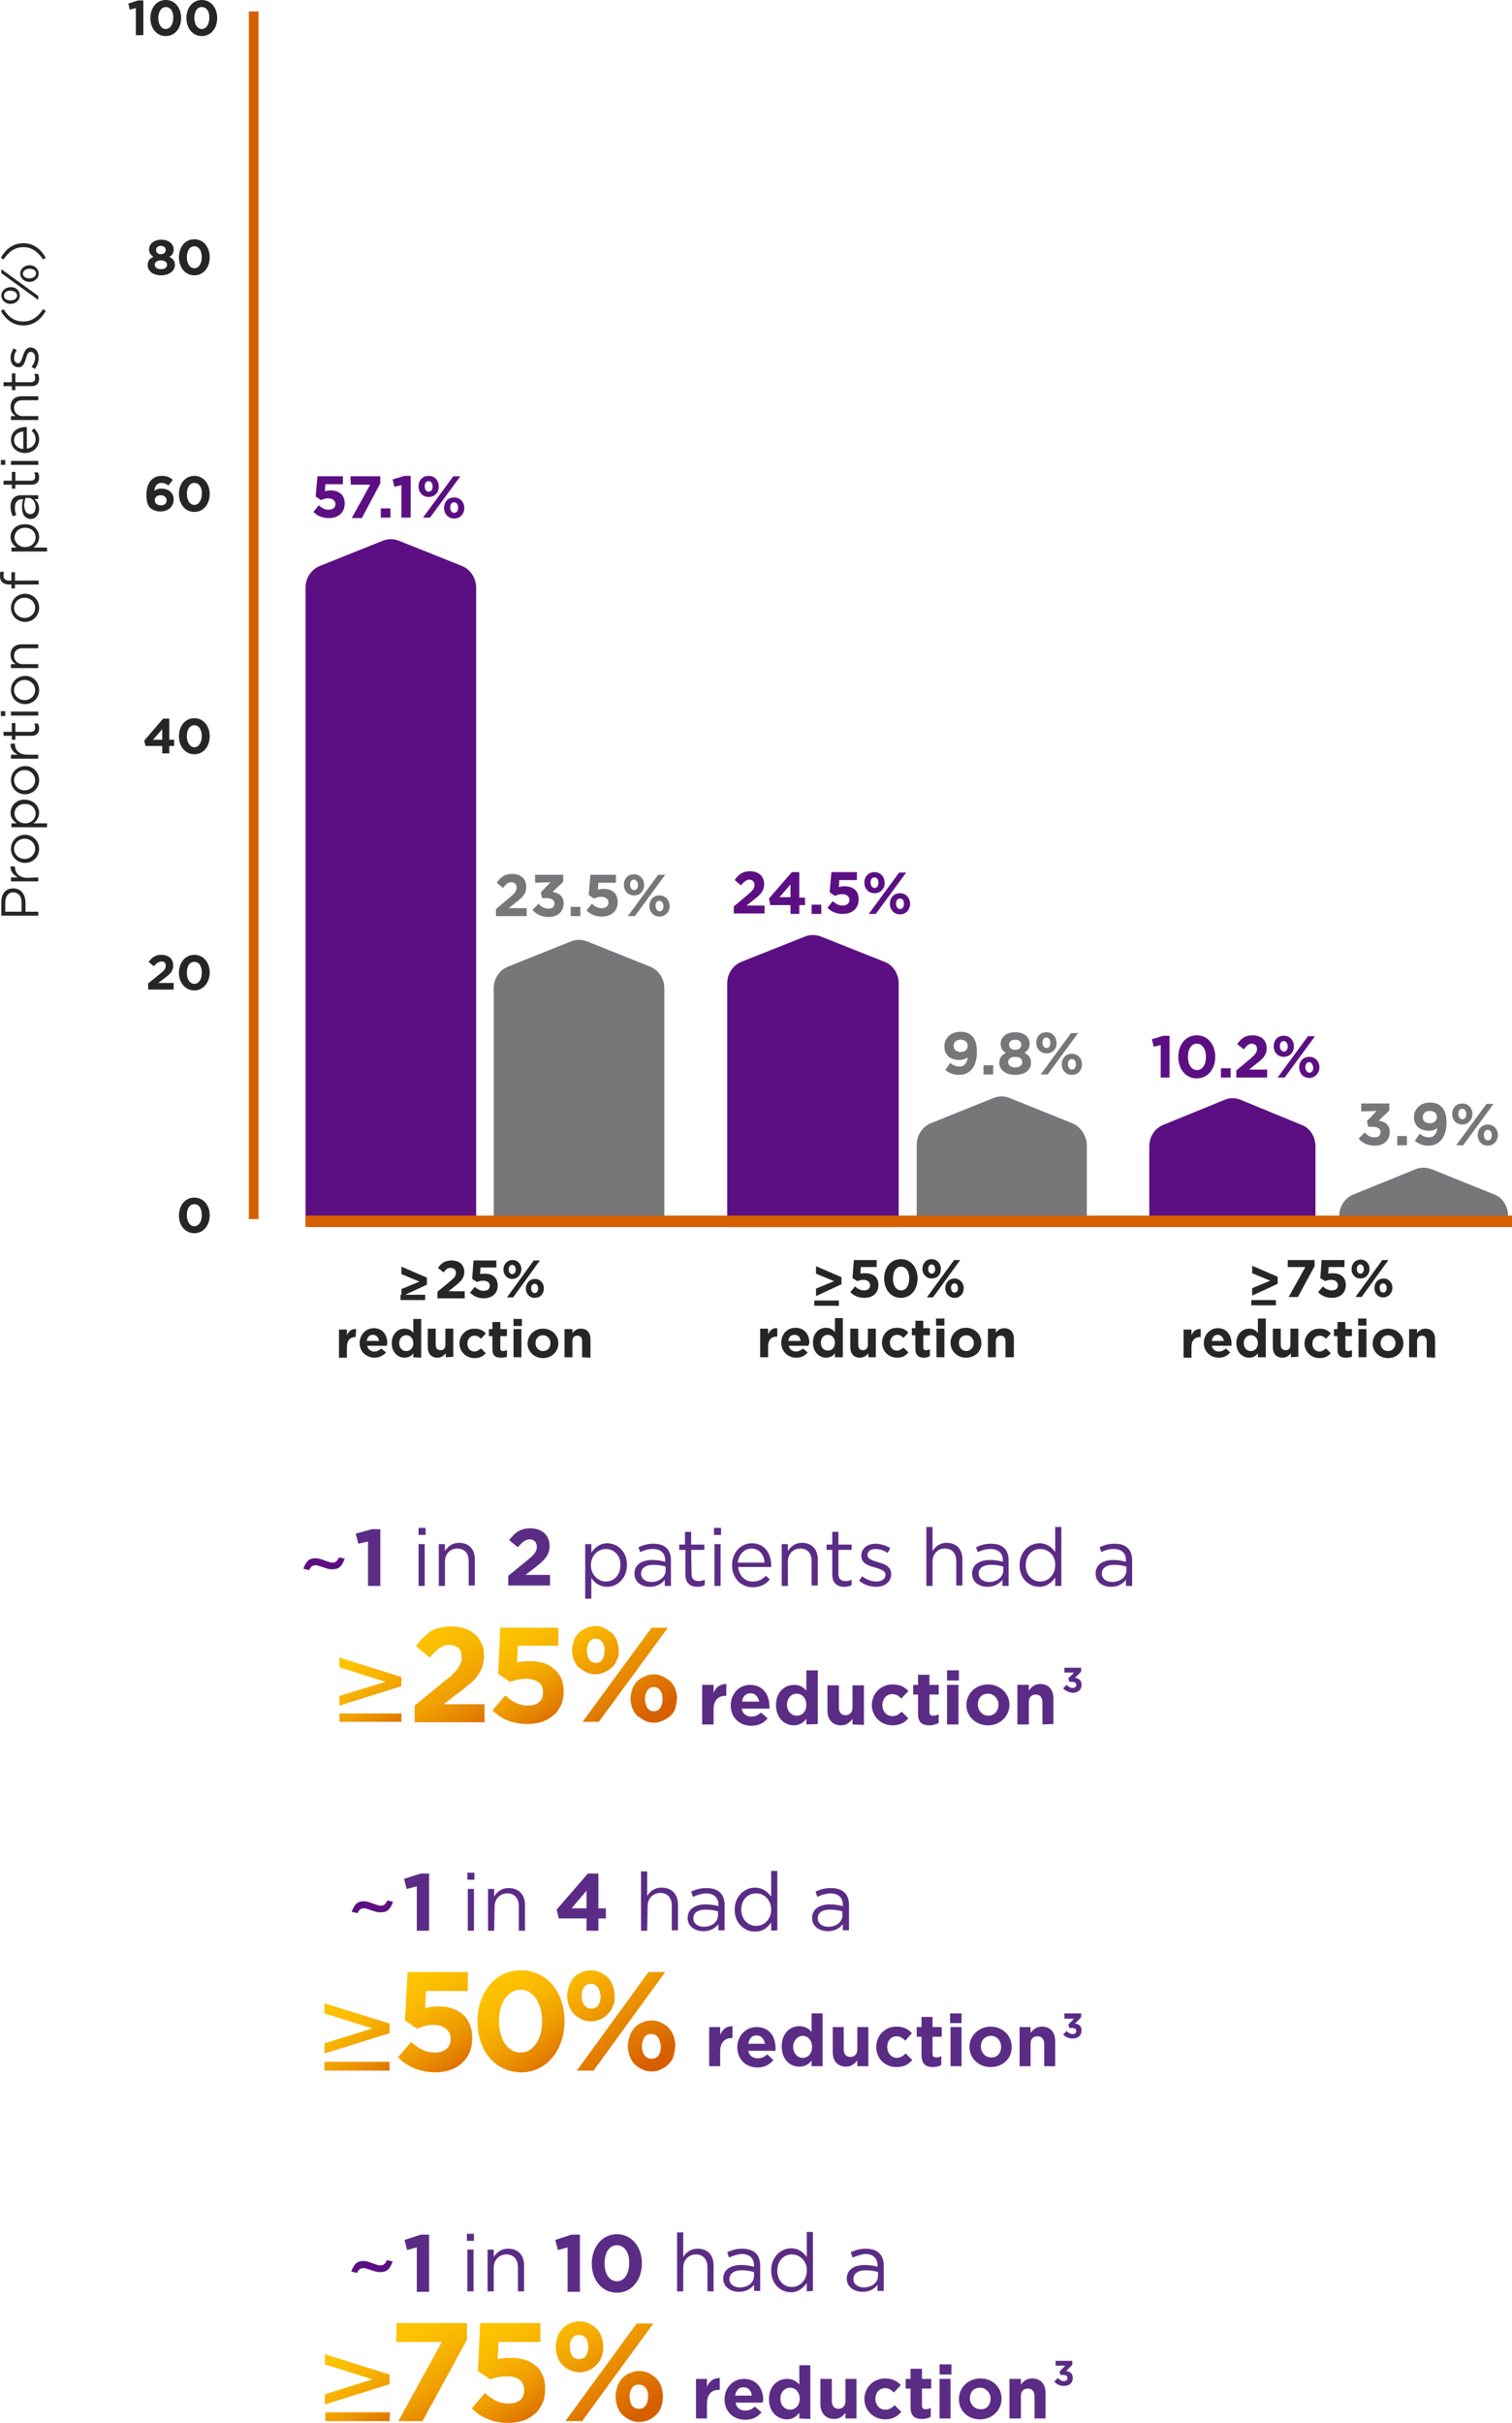 <?xml version="1.0" encoding="utf-8"?>
<!-- Generator: Adobe Illustrator 26.0.3, SVG Export Plug-In . SVG Version: 6.00 Build 0)  -->
<svg version="1.1" id="Layer_1" xmlns="http://www.w3.org/2000/svg" xmlns:xlink="http://www.w3.org/1999/xlink" x="0px" y="0px"
	 viewBox="0 0 343.9 550.9" style="enable-background:new 0 0 343.9 550.9;" xml:space="preserve">
<style type="text/css">
	.st0{fill:#5B2C85;}
	.st1{enable-background:new    ;}
	.st2{fill:#5C0F82;}
	.st3{fill:#262626;}
	.st4{fill:#D65F00;}
	.st5{fill:#757779;}
	.st6{fill:url(#SVGID_1_);}
	.st7{fill:url(#SVGID_00000005958641051664484060000007052829761399867049_);}
	.st8{fill:url(#SVGID_00000007397198244849470790000003667753454362798995_);}
	.st9{fill:url(#SVGID_00000167377282255889482570000018184036598737514669_);}
	.st10{fill:url(#SVGID_00000181777432897815912020000017802112511069852308_);}
	.st11{fill:url(#SVGID_00000145047664396895617250000001330242221329156284_);}
	.st12{fill:url(#SVGID_00000023239012719317740510000011284301724278618281_);}
	.st13{fill:url(#SVGID_00000042016557308152926680000001071988586196295560_);}
	.st14{fill:url(#SVGID_00000158707622989114095360000004235570542814341521_);}
	.st15{fill:url(#SVGID_00000111160568989991018010000017645718093260954298_);}
	.st16{fill:url(#SVGID_00000059297380450029240960000015027062586487630987_);}
	.st17{fill:url(#SVGID_00000114771580363343967430000012079400801612908692_);}
</style>
<g>
	<g>
		<path class="st0" d="M84.6,347.7h1.9v12.9h-2.8v-10.1l-2.2,0.5l-0.6-2.3L84.6,347.7z"/>
	</g>
	<g>
		<path class="st0" d="M95.2,349v-1.6h1.6v1.6H95.2z M95.2,360.6v-9.5h1.4v9.5H95.2z"/>
	</g>
	<g>
		<path class="st0" d="M101.2,360.6h-1.4v-9.5h1.4v1.6c0.6-1,1.6-1.9,3.2-1.9c2.3,0,3.6,1.5,3.6,3.8v5.9h-1.4V355
			c0-1.8-0.9-2.9-2.6-2.9c-1.6,0-2.8,1.2-2.8,3V360.6L101.2,360.6z"/>
	</g>
	<g>
		<path class="st0" d="M117.8,351.8l-2-1.6c1.3-1.7,2.5-2.7,4.8-2.7c2.7,0,4.4,1.6,4.4,4c0,2.1-1.1,3.2-3.4,5l-2.1,1.6h5.6v2.4h-9.5
			v-2.2l4.3-3.5c1.6-1.3,2.2-2,2.2-3.1s-0.7-1.7-1.7-1.7C119.4,350.1,118.7,350.7,117.8,351.8z"/>
	</g>
	<g>
		<path class="st0" d="M138.1,360.8c-1.8,0-2.9-1-3.6-2v4.7h-1.4v-12.4h1.4v1.9c0.8-1.1,1.9-2.1,3.6-2.1c2.3,0,4.5,1.8,4.5,4.9
			S140.4,360.8,138.1,360.8z M137.8,352.2c-1.8,0-3.4,1.5-3.4,3.7s1.7,3.7,3.4,3.7c1.8,0,3.3-1.4,3.3-3.7
			C141.2,353.6,139.6,352.2,137.8,352.2z"/>
	</g>
	<g>
		<path class="st0" d="M145.6,352.9l-0.4-1.1c1.1-0.5,2.1-0.8,3.4-0.8c2.6,0,4,1.3,4,3.8v5.8h-1.4v-1.4c-0.7,0.9-1.8,1.6-3.4,1.6
			c-1.8,0-3.5-1-3.5-3s1.6-3.1,4.1-3.1c1.2,0,2.1,0.2,2.9,0.4v-0.3c0-1.7-1.1-2.6-2.8-2.6C147.4,352.2,146.5,352.5,145.6,352.9z
			 M145.8,357.8c0,1.2,1.1,1.9,2.4,1.9c1.7,0,3.2-1.1,3.2-2.6v-0.9c-0.7-0.2-1.6-0.4-2.8-0.4C146.8,355.8,145.8,356.6,145.8,357.8z"
			/>
	</g>
	<g>
		<path class="st0" d="M157.3,357.9c0,1.1,0.6,1.6,1.6,1.6c0.5,0,0.9-0.1,1.4-0.3v1.2c-0.5,0.3-1,0.4-1.7,0.4
			c-1.5,0-2.7-0.8-2.7-2.7v-5.7h-1.4v-1.2h1.3v-2.9h1.4v2.9h3v1.2h-3L157.3,357.9L157.3,357.9z"/>
	</g>
	<g>
		<path class="st0" d="M162.4,349v-1.6h1.6v1.6H162.4z M162.5,360.6v-9.5h1.4v9.5H162.5z"/>
	</g>
	<g>
		<path class="st0" d="M171.2,359.6c1.3,0,2.2-0.5,3-1.3l0.9,0.8c-0.9,1.1-2.1,1.8-3.9,1.8c-2.6,0-4.7-2-4.7-5c0-2.8,1.9-5,4.5-5
			c2.8,0,4.4,2.2,4.4,5c0,0.1,0,0.3,0,0.4h-7.5C168.1,358.4,169.5,359.6,171.2,359.6z M173.9,355.3c-0.1-1.7-1.1-3.2-3-3.2
			c-1.6,0-2.9,1.4-3.1,3.2H173.9z"/>
	</g>
	<g>
		<path class="st0" d="M179.2,360.6h-1.4v-9.5h1.4v1.6c0.6-1,1.6-1.9,3.2-1.9c2.3,0,3.6,1.5,3.6,3.8v5.9h-1.4V355
			c0-1.8-0.9-2.9-2.6-2.9c-1.6,0-2.8,1.2-2.8,3V360.6L179.2,360.6z"/>
	</g>
	<g>
		<path class="st0" d="M190.7,357.9c0,1.1,0.6,1.6,1.6,1.6c0.5,0,0.9-0.1,1.4-0.3v1.2c-0.5,0.3-1,0.4-1.7,0.4
			c-1.5,0-2.7-0.8-2.7-2.7v-5.7H188v-1.2h1.3v-2.9h1.4v2.9h3v1.2h-3V357.9L190.7,357.9z"/>
	</g>
	<g>
		<path class="st0" d="M199.3,360.8c-1.4,0-2.9-0.5-3.9-1.4l0.7-1c1,0.8,2.2,1.2,3.3,1.2s2-0.6,2-1.5l0,0c0-1-1.1-1.3-2.4-1.7
			c-1.5-0.4-3.1-0.9-3.1-2.7l0,0c0-1.6,1.4-2.7,3.2-2.7c1.1,0,2.4,0.4,3.4,1l-0.6,1.1c-0.9-0.6-1.9-0.9-2.8-0.9
			c-1.1,0-1.8,0.6-1.8,1.4l0,0c0,0.9,1.2,1.2,2.4,1.6c1.5,0.4,3,1,3,2.7l0,0C202.7,359.7,201.2,360.8,199.3,360.8z"/>
	</g>
	<g>
		<path class="st0" d="M212.1,360.6h-1.4v-13.4h1.4v5.5c0.6-1,1.6-1.9,3.2-1.9c2.3,0,3.6,1.5,3.6,3.8v5.9h-1.4V355
			c0-1.8-0.9-2.9-2.6-2.9c-1.6,0-2.8,1.2-2.8,3L212.1,360.6L212.1,360.6z"/>
	</g>
	<g>
		<path class="st0" d="M222.4,352.9l-0.4-1.1c1.1-0.5,2.1-0.8,3.4-0.8c2.6,0,4,1.3,4,3.8v5.8H228v-1.4c-0.7,0.9-1.8,1.6-3.4,1.6
			c-1.8,0-3.5-1-3.5-3s1.6-3.1,4.1-3.1c1.2,0,2.1,0.2,2.9,0.4v-0.3c0-1.7-1.1-2.6-2.8-2.6C224.2,352.2,223.3,352.5,222.4,352.9z
			 M222.6,357.8c0,1.2,1.1,1.9,2.4,1.9c1.7,0,3.2-1.1,3.2-2.6v-0.9c-0.7-0.2-1.6-0.4-2.8-0.4C223.6,355.8,222.6,356.6,222.6,357.8z"
			/>
	</g>
	<g>
		<path class="st0" d="M240,360.6v-1.9c-0.8,1.1-1.9,2.1-3.6,2.1c-2.3,0-4.5-1.8-4.5-4.9s2.2-5,4.5-5c1.8,0,2.9,1,3.6,2v-5.7h1.4
			v13.4H240L240,360.6z M236.6,352.2c-1.8,0-3.3,1.4-3.3,3.7c0,2.2,1.5,3.7,3.3,3.7s3.4-1.5,3.4-3.7
			C240.1,353.6,238.4,352.2,236.6,352.2z"/>
	</g>
	<g>
		<path class="st0" d="M250.5,352.9l-0.4-1.1c1-0.5,2.1-0.8,3.4-0.8c2.6,0,4,1.3,4,3.8v5.8h-1.4v-1.4c-0.7,0.9-1.8,1.6-3.4,1.6
			c-1.8,0-3.5-1-3.5-3s1.6-3.1,4-3.1c1.2,0,2.1,0.2,2.9,0.4v-0.3c0-1.7-1-2.6-2.8-2.6C252.2,352.2,251.3,352.5,250.5,352.9z
			 M250.6,357.8c0,1.2,1.1,1.9,2.4,1.9c1.7,0,3.2-1.1,3.2-2.6v-0.9c-0.7-0.2-1.6-0.4-2.8-0.4C251.6,355.8,250.6,356.6,250.6,357.8z"
			/>
	</g>
	<g>
		<path class="st0" d="M165,385.6c-1.7,0-2.7,1-2.7,3.2v3.3h-2.6v-9h2.6v1.8c0.5-1.2,1.4-2,2.9-2v2.7H165L165,385.6z"/>
	</g>
	<g>
		<path class="st0" d="M175,388.5h-6.3c0.2,1.2,1.1,1.8,2.2,1.8c0.9,0,1.5-0.3,2.2-0.9l1.5,1.3c-0.8,1-2,1.7-3.7,1.7
			c-2.7,0-4.7-1.9-4.7-4.6l0,0c0-2.6,1.8-4.7,4.4-4.7c3,0,4.4,2.3,4.4,4.9l0,0C175.1,388.1,175,388.3,175,388.5z M170.7,385
			c-1.1,0-1.8,0.8-1.9,1.9h3.9C172.4,385.8,171.8,385,170.7,385z"/>
	</g>
	<g>
		<path class="st0" d="M183.4,392.1v-1.3c-0.6,0.8-1.5,1.5-2.8,1.5c-2.1,0-4.1-1.6-4.1-4.6l0,0c0-3,2-4.6,4.1-4.6
			c1.4,0,2.2,0.6,2.8,1.3v-4.6h2.6V392L183.4,392.1L183.4,392.1z M183.4,387.6c0-1.5-1-2.5-2.2-2.5s-2.2,1-2.2,2.5l0,0
			c0,1.5,1,2.5,2.2,2.5C182.5,390.1,183.4,389.1,183.4,387.6L183.4,387.6z"/>
	</g>
	<g>
		<path class="st0" d="M193.9,392.1v-1.3c-0.6,0.8-1.3,1.5-2.6,1.5c-1.9,0-3.1-1.3-3.1-3.3v-5.8h2.6v5c0,1.2,0.6,1.8,1.5,1.8
			s1.6-0.6,1.6-1.8v-5h2.6v9L193.9,392.1L193.9,392.1z"/>
	</g>
	<g>
		<path class="st0" d="M203,392.3c-2.7,0-4.7-2.1-4.7-4.6l0,0c0-2.6,2-4.7,4.7-4.7c1.7,0,2.8,0.6,3.6,1.5l-1.6,1.7
			c-0.6-0.6-1.1-1-2.1-1c-1.3,0-2.2,1.1-2.2,2.5l0,0c0,1.4,0.9,2.5,2.3,2.5c0.9,0,1.4-0.4,2.1-1l1.5,1.5
			C205.8,391.6,204.8,392.3,203,392.3z"/>
	</g>
	<g>
		<path class="st0" d="M211.4,392.3c-1.6,0-2.6-0.6-2.6-2.7v-4.3h-1.1v-2.2h1.1v-2.3h2.6v2.3h2.1v2.2h-2.1v3.9
			c0,0.6,0.2,0.9,0.8,0.9c0.5,0,0.9-0.1,1.3-0.3v2C212.9,392,212.3,392.3,211.4,392.3z"/>
	</g>
	<g>
		<path class="st0" d="M215.4,382.1v-2.3h2.7v2.3H215.4z M215.4,392.1v-9h2.6v9H215.4z"/>
	</g>
	<g>
		<path class="st0" d="M224.7,392.3c-2.8,0-4.9-2.1-4.9-4.6l0,0c0-2.6,2.1-4.7,4.9-4.7c2.8,0,4.9,2.1,4.9,4.6l0,0
			C229.6,390.2,227.5,392.3,224.7,392.3z M227.1,387.6c0-1.3-1-2.5-2.4-2.5c-1.5,0-2.3,1.1-2.3,2.5l0,0c0,1.3,1,2.5,2.4,2.5
			S227.1,389,227.1,387.6L227.1,387.6z"/>
	</g>
	<g>
		<path class="st0" d="M237.1,392.1v-5c0-1.2-0.6-1.8-1.5-1.8c-1,0-1.6,0.6-1.6,1.8v5h-2.6v-9h2.6v1.3c0.6-0.8,1.3-1.5,2.6-1.5
			c1.9,0,3,1.3,3,3.3v5.8L237.1,392.1L237.1,392.1z"/>
	</g>
	<g>
		<path class="st0" d="M95.7,426h1.9v13h-2.8v-10.1l-2.3,0.6l-0.6-2.3L95.7,426z"/>
	</g>
	<g>
		<path class="st0" d="M106.3,427.4v-1.6h1.6v1.6H106.3z M106.4,439v-9.5h1.4v9.5H106.4z"/>
	</g>
	<g>
		<path class="st0" d="M112.4,439H111v-9.5h1.4v1.7c0.6-1,1.6-1.9,3.3-1.9c2.3,0,3.7,1.5,3.7,3.8v5.9H118v-5.6c0-1.8-1-2.9-2.6-2.9
			s-2.9,1.2-2.9,3L112.4,439L112.4,439z"/>
	</g>
	<g>
		<path class="st0" d="M136.1,426v7.9h1.7v2.3h-1.7v2.8h-2.7v-2.8h-6.3l-0.5-2l7.1-8.2L136.1,426L136.1,426z M133.4,429.9l-3.4,4
			h3.4V429.9z"/>
	</g>
	<g>
		<path class="st0" d="M147.2,439h-1.4v-13.5h1.4v5.6c0.6-1,1.6-1.9,3.3-1.9c2.3,0,3.7,1.5,3.7,3.8v5.9h-1.4v-5.6
			c0-1.8-1-2.9-2.6-2.9s-2.9,1.2-2.9,3L147.2,439L147.2,439z"/>
	</g>
	<g>
		<path class="st0" d="M157.6,431.3l-0.4-1.2c1.1-0.5,2.1-0.8,3.5-0.8c2.6,0,4.1,1.3,4.1,3.8v5.8h-1.4v-1.4
			c-0.7,0.9-1.8,1.6-3.4,1.6c-1.8,0-3.6-1-3.6-3s1.7-3.1,4.1-3.1c1.2,0,2.1,0.2,2.9,0.4v-0.3c0-1.7-1.1-2.6-2.9-2.6
			C159.4,430.6,158.5,430.9,157.6,431.3z M157.7,436.2c0,1.2,1.1,1.9,2.4,1.9c1.8,0,3.2-1.1,3.2-2.6v-0.9c-0.7-0.2-1.6-0.4-2.8-0.4
			C158.7,434.2,157.7,434.9,157.7,436.2z"/>
	</g>
	<g>
		<path class="st0" d="M175.4,439v-1.9c-0.8,1.2-1.9,2.1-3.7,2.1c-2.3,0-4.6-1.8-4.6-5c0-3.1,2.3-5,4.6-5c1.8,0,2.9,1,3.7,2v-5.8
			h1.4v13.5L175.4,439L175.4,439z M172,430.5c-1.9,0-3.4,1.4-3.4,3.7c0,2.3,1.6,3.7,3.4,3.7c1.8,0,3.4-1.5,3.4-3.7
			S173.8,430.5,172,430.5z"/>
	</g>
	<g>
		<path class="st0" d="M185.9,431.3l-0.4-1.2c1.1-0.5,2.1-0.8,3.5-0.8c2.6,0,4.1,1.3,4.1,3.8v5.8h-1.4v-1.4
			c-0.7,0.9-1.8,1.6-3.4,1.6c-1.8,0-3.6-1-3.6-3s1.7-3.1,4.1-3.1c1.2,0,2.1,0.2,2.9,0.4v-0.3c0-1.7-1.1-2.6-2.9-2.6
			C187.6,430.6,186.7,430.9,185.9,431.3z M186,436.2c0,1.2,1.1,1.9,2.4,1.9c1.8,0,3.2-1.1,3.2-2.6v-0.9c-0.7-0.2-1.6-0.4-2.8-0.4
			C187,434.2,186,434.9,186,436.2z"/>
	</g>
	<g>
		<path class="st0" d="M166.5,463.4c-1.7,0-2.7,1-2.7,3.1v3.3h-2.5v-8.9h2.5v1.8c0.5-1.2,1.3-2,2.8-2v2.6L166.5,463.4L166.5,463.4z"
			/>
	</g>
	<g>
		<path class="st0" d="M176.4,466.3h-6.2c0.2,1.1,1,1.7,2.2,1.7c0.8,0,1.5-0.3,2.1-0.9l1.4,1.3c-0.8,1-2,1.7-3.6,1.7
			c-2.7,0-4.6-1.9-4.6-4.6l0,0c0-2.5,1.8-4.6,4.4-4.6c3,0,4.3,2.3,4.3,4.8l0,0C176.4,465.9,176.4,466,176.4,466.3z M172.1,462.8
			c-1.1,0-1.7,0.7-1.9,1.9h3.8C173.8,463.6,173.1,462.8,172.1,462.8z"/>
	</g>
	<g>
		<path class="st0" d="M184.6,469.8v-1.3c-0.6,0.8-1.5,1.4-2.8,1.4c-2.1,0-4-1.6-4-4.6l0,0c0-3,1.9-4.6,4-4.6c1.3,0,2.2,0.6,2.8,1.3
			v-4.2h2.5v12H184.6L184.6,469.8z M184.7,465.4c0-1.5-1-2.5-2.1-2.5s-2.2,1-2.2,2.5l0,0c0,1.5,1,2.5,2.2,2.5
			S184.7,466.9,184.7,465.4L184.7,465.4z"/>
	</g>
	<g>
		<path class="st0" d="M195,469.8v-1.3c-0.6,0.7-1.3,1.4-2.6,1.4c-1.9,0-3-1.3-3-3.3v-5.7h2.5v5c0,1.2,0.6,1.8,1.5,1.8
			s1.6-0.6,1.6-1.8v-5h2.5v8.9L195,469.8L195,469.8z"/>
	</g>
	<g>
		<path class="st0" d="M203.9,470c-2.7,0-4.6-2-4.6-4.6l0,0c0-2.5,1.9-4.6,4.6-4.6c1.7,0,2.7,0.6,3.5,1.5l-1.5,1.7
			c-0.6-0.6-1.1-1-2-1c-1.3,0-2.1,1.1-2.1,2.4l0,0c0,1.4,0.9,2.5,2.2,2.5c0.8,0,1.4-0.4,2-1l1.5,1.5
			C206.7,469.3,205.7,470,203.9,470z"/>
	</g>
	<g>
		<path class="st0" d="M212.2,470c-1.5,0-2.6-0.6-2.6-2.7v-4.2h-1.1v-2.2h1.1v-2.3h2.5v2.3h2.1v2.2h-2.1v3.8c0,0.6,0.2,0.9,0.8,0.9
			c0.5,0,0.9-0.1,1.2-0.3v2C213.7,469.8,213.1,470,212.2,470z"/>
	</g>
	<g>
		<path class="st0" d="M216.1,460v-2.2h2.6v2.2H216.1z M216.2,469.8v-8.9h2.5v8.9H216.2z"/>
	</g>
	<g>
		<path class="st0" d="M225.3,470c-2.7,0-4.8-2-4.8-4.6l0,0c0-2.5,2.1-4.6,4.8-4.6s4.8,2,4.8,4.6l0,0C230.2,468,228.1,470,225.3,470
			z M227.7,465.4c0-1.3-0.9-2.5-2.3-2.5c-1.4,0-2.3,1.1-2.3,2.4l0,0c0,1.3,0.9,2.5,2.3,2.5C226.8,467.9,227.7,466.8,227.7,465.4
			L227.7,465.4z"/>
	</g>
	<g>
		<path class="st0" d="M237.5,469.8v-5c0-1.2-0.6-1.8-1.5-1.8c-1,0-1.6,0.6-1.6,1.8v5h-2.5v-8.9h2.5v1.3c0.6-0.7,1.3-1.4,2.6-1.4
			c1.9,0,3,1.3,3,3.3v5.7L237.5,469.8L237.5,469.8z"/>
	</g>
	<g>
		<path class="st0" d="M95.7,508.1h1.9v13h-2.8V511l-2.2,0.6l-0.6-2.3L95.7,508.1z"/>
	</g>
	<g>
		<path class="st0" d="M106.2,509.5v-1.6h1.6v1.6H106.2z M106.3,521v-9.5h1.4v9.5H106.3z"/>
	</g>
	<g>
		<path class="st0" d="M112.3,521h-1.4v-9.5h1.4v1.7c0.6-1,1.6-1.9,3.3-1.9c2.3,0,3.6,1.5,3.6,3.8v5.9h-1.4v-5.5
			c0-1.8-1-2.9-2.6-2.9s-2.9,1.2-2.9,3L112.3,521L112.3,521z"/>
	</g>
	<g>
		<path class="st0" d="M130,508.1h1.9v13h-2.8V511l-2.2,0.6l-0.6-2.3L130,508.1z"/>
	</g>
	<g>
		<path class="st0" d="M140.3,521.3c-3.4,0-5.7-2.9-5.7-6.6s2.3-6.7,5.7-6.7s5.7,2.9,5.7,6.6S143.8,521.3,140.3,521.3z M140.3,510.5
			c-1.7,0-2.8,1.7-2.8,4.1s1.1,4.1,2.8,4.1s2.8-1.7,2.8-4.1C143.2,512.3,142.1,510.5,140.3,510.5z"/>
	</g>
	<g>
		<path class="st0" d="M155.4,521H154v-13.4h1.4v5.6c0.6-1,1.6-1.9,3.3-1.9c2.3,0,3.6,1.5,3.6,3.8v5.9h-1.4v-5.5
			c0-1.8-1-2.9-2.6-2.9s-2.9,1.2-2.9,3L155.4,521L155.4,521z"/>
	</g>
	<g>
		<path class="st0" d="M165.8,513.3l-0.4-1.2c1.1-0.5,2.1-0.8,3.4-0.8c2.6,0,4.1,1.3,4.1,3.8v5.8h-1.4v-1.4
			c-0.7,0.9-1.8,1.6-3.4,1.6c-1.8,0-3.6-1-3.6-3s1.6-3.1,4.1-3.1c1.2,0,2.1,0.2,2.9,0.4v-0.3c0-1.7-1.1-2.6-2.8-2.6
			C167.5,512.6,166.6,513,165.8,513.3z M165.9,518.2c0,1.2,1.1,1.9,2.4,1.9c1.8,0,3.2-1.1,3.2-2.6v-0.9c-0.7-0.2-1.6-0.4-2.8-0.4
			C166.9,516.2,165.9,517,165.9,518.2z"/>
	</g>
	<g>
		<path class="st0" d="M183.5,521v-1.9c-0.8,1.1-1.9,2.1-3.6,2.1c-2.3,0-4.5-1.8-4.5-5c0-3.1,2.3-5,4.5-5c1.8,0,2.9,1,3.6,2v-5.7
			h1.4v13.4L183.5,521L183.5,521z M180.1,512.6c-1.8,0-3.3,1.4-3.3,3.7s1.5,3.7,3.3,3.7s3.4-1.5,3.4-3.7
			C183.6,514.1,181.9,512.6,180.1,512.6z"/>
	</g>
	<g>
		<path class="st0" d="M193.9,513.3l-0.4-1.2c1.1-0.5,2.1-0.8,3.4-0.8c2.6,0,4.1,1.3,4.1,3.8v5.8h-1.4v-1.4
			c-0.7,0.9-1.8,1.6-3.4,1.6c-1.8,0-3.6-1-3.6-3s1.6-3.1,4.1-3.1c1.2,0,2.1,0.2,2.9,0.4v-0.3c0-1.7-1.1-2.6-2.8-2.6
			C195.7,512.6,194.8,513,193.9,513.3z M194.1,518.2c0,1.2,1.1,1.9,2.4,1.9c1.8,0,3.2-1.1,3.2-2.6v-0.9c-0.7-0.2-1.6-0.4-2.8-0.4
			C195.1,516.2,194.1,517,194.1,518.2z"/>
	</g>
	<g>
		<path class="st0" d="M163.5,543.4c-1.7,0-2.7,1-2.7,3.2v3.3h-2.5v-9h2.5v1.8c0.5-1.2,1.4-2,2.9-2v2.7H163.5L163.5,543.4z"/>
	</g>
	<g>
		<path class="st0" d="M173.5,546.3h-6.2c0.2,1.2,1.1,1.8,2.2,1.8c0.9,0,1.5-0.3,2.2-0.9l1.5,1.3c-0.8,1-2,1.7-3.7,1.7
			c-2.7,0-4.7-1.9-4.7-4.6l0,0c0-2.6,1.8-4.7,4.4-4.7c3,0,4.4,2.3,4.4,4.9l0,0C173.5,545.9,173.5,546,173.5,546.3z M169.1,542.8
			c-1.1,0-1.7,0.8-1.9,1.9h3.8C170.9,543.6,170.2,542.8,169.1,542.8z"/>
	</g>
	<g>
		<path class="st0" d="M181.8,549.9v-1.3c-0.6,0.8-1.5,1.5-2.8,1.5c-2.1,0-4.1-1.6-4.1-4.6l0,0c0-3,2-4.6,4.1-4.6
			c1.4,0,2.2,0.6,2.8,1.3v-4.4h2.5V550L181.8,549.9L181.8,549.9z M181.9,545.4c0-1.5-1-2.5-2.2-2.5s-2.2,1-2.2,2.5l0,0
			c0,1.5,1,2.5,2.2,2.5S181.9,546.9,181.9,545.4L181.9,545.4z"/>
	</g>
	<g>
		<path class="st0" d="M192.3,549.9v-1.3c-0.6,0.8-1.3,1.4-2.6,1.4c-1.9,0-3.1-1.3-3.1-3.3v-5.8h2.6v5c0,1.2,0.6,1.8,1.5,1.8
			s1.6-0.6,1.6-1.8v-5h2.5v9L192.3,549.9L192.3,549.9z"/>
	</g>
	<g>
		<path class="st0" d="M201.3,550.1c-2.7,0-4.7-2.1-4.7-4.6l0,0c0-2.6,2-4.7,4.7-4.7c1.7,0,2.7,0.6,3.6,1.5l-1.6,1.7
			c-0.6-0.6-1.1-1-2-1c-1.3,0-2.2,1.1-2.2,2.4l0,0c0,1.4,0.9,2.5,2.3,2.5c0.9,0,1.4-0.4,2.1-1l1.5,1.5
			C204.1,549.4,203.1,550.1,201.3,550.1z"/>
	</g>
	<g>
		<path class="st0" d="M209.7,550c-1.6,0-2.6-0.6-2.6-2.7v-4.2H206v-2.2h1.1v-2.3h2.6v2.3h2.1v2.2h-2.1v3.8c0,0.6,0.2,0.9,0.8,0.9
			c0.5,0,0.9-0.1,1.2-0.3v2C211.2,549.8,210.6,550,209.7,550z"/>
	</g>
	<g>
		<path class="st0" d="M213.7,539.9v-2.3h2.7v2.3H213.7z M213.7,549.9v-9h2.5v9H213.7z"/>
	</g>
	<g>
		<path class="st0" d="M222.9,550.1c-2.8,0-4.8-2-4.8-4.6l0,0c0-2.6,2.1-4.7,4.9-4.7c2.8,0,4.8,2,4.8,4.6l0,0
			C227.8,548,225.7,550.1,222.9,550.1z M225.3,545.4c0-1.3-1-2.5-2.4-2.5c-1.5,0-2.3,1.1-2.3,2.4l0,0c0,1.3,1,2.5,2.4,2.5
			C224.4,547.9,225.3,546.8,225.3,545.4L225.3,545.4z"/>
	</g>
	<g>
		<path class="st0" d="M235.3,549.9v-5c0-1.2-0.6-1.8-1.5-1.8c-1,0-1.6,0.6-1.6,1.8v5h-2.6v-9h2.6v1.3c0.6-0.8,1.3-1.4,2.6-1.4
			c1.9,0,3,1.3,3,3.3v5.8L235.3,549.9L235.3,549.9z"/>
	</g>
	<g class="st1">
		<path class="st2" d="M84.6,434.4c-0.7-0.2-1.3-0.5-1.8-0.5c-0.7,0-1.1,0.3-1.5,1.1l-1.3-0.3c0.6-1.7,1.3-2.4,2.7-2.4
			c0.7,0,1.3,0.2,2.1,0.5c0.6,0.2,1.3,0.5,1.8,0.5c0.7,0,1.1-0.3,1.5-1.2l1.3,0.3c-0.6,1.7-1.3,2.4-2.7,2.4
			C86,434.9,85.3,434.6,84.6,434.4z"/>
	</g>
	<g class="st1">
		<g>
			<path class="st3" d="M5.8,205.3v2h2.9v0.9H0.3v-3.1c0-1.9,1-3.1,2.7-3.1C4.9,202,5.8,203.5,5.8,205.3z M1.2,205.2v2.1h3.7v-2.1
				c0-1.4-0.7-2.3-1.9-2.3C1.9,202.9,1.2,203.8,1.2,205.2z"/>
		</g>
		<g>
			<path class="st3" d="M8.7,199.5v0.9H2.5v-0.9h1.6c-1-0.5-1.8-1.4-1.7-2.5h1v0.1c0,1.4,1,2.5,2.8,2.5L8.7,199.5L8.7,199.5z"/>
		</g>
		<g>
			<path class="st3" d="M8.9,193c0,1.9-1.5,3.2-3.2,3.2c-1.8,0-3.2-1.4-3.2-3.2c0-1.9,1.5-3.2,3.2-3.2S8.9,191.2,8.9,193z M3.2,193
				c0,1.3,1.1,2.3,2.4,2.3c1.3,0,2.4-1,2.4-2.3c0-1.3-1.1-2.3-2.4-2.3S3.2,191.7,3.2,193z"/>
		</g>
		<g>
			<path class="st3" d="M8.9,184.8c0,1.1-0.6,1.9-1.3,2.4h3.1v0.9H2.6v-0.9h1.2c-0.7-0.5-1.4-1.2-1.4-2.4c0-1.5,1.2-3,3.2-3
				C7.7,181.9,8.9,183.3,8.9,184.8z M3.3,185c0,1.1,1,2.2,2.4,2.2c1.5,0,2.4-1.1,2.4-2.2c0-1.2-0.9-2.2-2.4-2.2S3.3,183.8,3.3,185z"
				/>
		</g>
		<g>
			<path class="st3" d="M8.9,177.4c0,1.9-1.5,3.2-3.2,3.2c-1.8,0-3.2-1.4-3.2-3.2c0-1.9,1.5-3.2,3.2-3.2
				C7.4,174.1,8.9,175.5,8.9,177.4z M3.2,177.4c0,1.3,1.1,2.3,2.4,2.3c1.3,0,2.4-1,2.4-2.3c0-1.3-1.1-2.3-2.4-2.3
				S3.2,176.1,3.2,177.4z"/>
		</g>
		<g>
			<path class="st3" d="M8.7,171.6v0.9H2.5v-0.9h1.6c-1-0.4-1.8-1.4-1.7-2.5h1v0.1c0,1.4,1,2.4,2.8,2.4H8.7z"/>
		</g>
		<g>
			<path class="st3" d="M7,166.4c0.8,0,1-0.4,1-1c0-0.3-0.1-0.6-0.2-0.9h0.8c0.2,0.3,0.3,0.7,0.3,1.1c0,1-0.5,1.7-1.7,1.7H3.5v0.9
				H2.7v-0.9H0.8v-0.9h1.9v-2h0.8v2L7,166.4L7,166.4z"/>
		</g>
		<g>
			<path class="st3" d="M1.2,162.8h-1v-1.1h1V162.8z M8.7,162.7H2.5v-0.9h6.2V162.7z"/>
		</g>
		<g>
			<path class="st3" d="M8.9,156.9c0,1.9-1.5,3.2-3.2,3.2c-1.8,0-3.2-1.4-3.2-3.2c0-1.9,1.5-3.2,3.2-3.2
				C7.4,153.6,8.9,155,8.9,156.9z M3.2,156.9c0,1.3,1.1,2.3,2.4,2.3c1.3,0,2.4-1,2.4-2.3c0-1.3-1.1-2.3-2.4-2.3S3.2,155.6,3.2,156.9
				z"/>
		</g>
		<g>
			<path class="st3" d="M8.7,151v0.9H2.5V151h1.1c-0.7-0.4-1.2-1.1-1.2-2.1c0-1.5,1-2.4,2.5-2.4h3.8v0.9H5.1c-1.1,0-1.9,0.6-1.9,1.7
				c0,1.1,0.8,1.9,1.9,1.9L8.7,151L8.7,151z"/>
		</g>
		<g>
			<path class="st3" d="M8.9,138.2c0,1.9-1.5,3.2-3.2,3.2c-1.8,0-3.2-1.4-3.2-3.2c0-1.9,1.5-3.2,3.2-3.2S8.9,136.3,8.9,138.2z
				 M3.2,138.2c0,1.3,1.1,2.3,2.4,2.3c1.3,0,2.4-1,2.4-2.3c0-1.3-1.1-2.3-2.4-2.3S3.2,136.9,3.2,138.2z"/>
		</g>
		<g>
			<path class="st3" d="M2.6,130.1h0.8v1.9h5.4v0.9H3.4v0.9H2.6v-0.9H2.1c-1.4,0-2.1-0.7-2.1-1.9c0-0.4,0-0.7,0.1-1h0.8
				c-0.1,0.3-0.1,0.6-0.1,0.9c0,0.7,0.4,1.1,1.3,1.1h0.5C2.6,132.1,2.6,130.1,2.6,130.1z"/>
		</g>
		<g>
			<path class="st3" d="M8.9,122.1c0,1.1-0.6,1.9-1.3,2.4h3.1v0.9H2.6v-0.9h1.2c-0.7-0.5-1.4-1.2-1.4-2.4c0-1.5,1.2-2.9,3.2-2.9
				C7.7,119.1,8.9,120.6,8.9,122.1z M3.3,122.2c0,1.1,1,2.2,2.4,2.2c1.5,0,2.4-1.1,2.4-2.2c0-1.2-0.9-2.2-2.4-2.2
				S3.3,121.1,3.3,122.2z"/>
		</g>
		<g>
			<path class="st3" d="M3.7,117.1l-0.8,0.3c-0.3-0.7-0.5-1.4-0.5-2.2c0-1.7,0.9-2.6,2.5-2.6h3.8v0.9H7.8c0.6,0.4,1.1,1.1,1.1,2.2
				c0,1.1-0.6,2.3-1.9,2.3c-1.3,0-2-1.1-2-2.6c0-0.8,0.1-1.4,0.3-1.9H5.1c-1.1,0-1.7,0.7-1.7,1.8C3.3,115.9,3.5,116.5,3.7,117.1z
				 M6.9,116.9c0.8,0,1.2-0.7,1.2-1.6c0-1.1-0.7-2.1-1.7-2.1H5.8c-0.1,0.4-0.3,1.1-0.3,1.8C5.6,116.3,6.1,116.9,6.9,116.9z"/>
		</g>
		<g>
			<path class="st3" d="M7,109.3c0.8,0,1-0.4,1-1c0-0.3-0.1-0.6-0.2-0.9h0.8c0.2,0.3,0.3,0.7,0.3,1.1c0,1-0.5,1.7-1.7,1.7H3.5v0.9
				H2.7v-0.9H0.8v-0.9h1.9v-2h0.8v2L7,109.3L7,109.3z"/>
		</g>
		<g>
			<path class="st3" d="M1.2,105.7h-1v-1.1h1V105.7z M8.7,105.7H2.5v-0.9h6.2V105.7z"/>
		</g>
		<g>
			<path class="st3" d="M8.1,99.9c0-0.9-0.3-1.4-0.9-1.9l0.5-0.6c0.7,0.6,1.2,1.4,1.2,2.5c0,1.7-1.3,3.1-3.2,3.1
				c-1.8,0-3.2-1.2-3.2-3s1.5-2.9,3.3-2.9c0.1,0,0.2,0,0.3,0v4.9C7.3,101.9,8.1,101,8.1,99.9z M5.3,98.1c-1.1,0.1-2.1,0.7-2.1,2
				c0,1.1,0.9,1.9,2.1,2V98.1z"/>
		</g>
		<g>
			<path class="st3" d="M8.7,94.6v0.9H2.5v-0.9h1.1c-0.7-0.4-1.2-1.1-1.2-2.1c0-1.5,1-2.4,2.5-2.4h3.8V91H5.1
				c-1.1,0-1.9,0.6-1.9,1.7c0,1.1,0.8,1.9,1.9,1.9L8.7,94.6L8.7,94.6z"/>
		</g>
		<g>
			<path class="st3" d="M7,86.9c0.8,0,1-0.4,1-1c0-0.3-0.1-0.6-0.2-0.9h0.8c0.2,0.3,0.3,0.7,0.3,1.1c0,1-0.5,1.7-1.7,1.7H3.5v0.9
				H2.7v-0.9H0.8v-0.9h1.9v-2h0.8v2H7L7,86.9z"/>
		</g>
		<g>
			<path class="st3" d="M8.8,81.3c0,0.9-0.3,1.9-0.9,2.6l-0.7-0.5C7.7,82.7,8,82,8,81.3C8,80.6,7.6,80,7,80l0,0
				c-0.6,0-0.9,0.7-1.1,1.5c-0.3,1-0.6,2-1.7,2l0,0c-1.1,0-1.8-0.9-1.8-2.1c0-0.8,0.3-1.6,0.7-2.2l0.7,0.4c-0.4,0.6-0.6,1.2-0.6,1.8
				c0,0.7,0.4,1.2,0.9,1.2l0,0c0.6,0,0.8-0.8,1.1-1.6c0.3-1,0.7-2,1.8-2l0,0C8.2,79.1,8.8,80.1,8.8,81.3z"/>
		</g>
		<g>
			<path class="st3" d="M5.3,73.1c1.9,0,3.3-1,4.5-2.8l0.6,0.4C9.2,72.8,7.5,74,5.3,74s-3.9-1.2-5.1-3.3l0.6-0.4
				C2,72.2,3.4,73.1,5.3,73.1z"/>
		</g>
		<g>
			<path class="st3" d="M4.5,67.2c0,1.1-1,1.9-2.1,1.9s-2.1-0.8-2.1-1.9s1-1.9,2.1-1.9C3.5,65.2,4.5,66,4.5,67.2z M8.7,67.3v0.9
				l-8.4-6.1v-0.9L8.7,67.3z M0.9,67.2c0,0.7,0.6,1.1,1.5,1.1s1.5-0.5,1.5-1.1s-0.6-1.1-1.5-1.1C1.6,66,0.9,66.5,0.9,67.2z
				 M8.8,62.2c0,1.1-1,1.9-2.1,1.9c-1.1,0-2.1-0.8-2.1-1.9s1-1.9,2.1-1.9C7.8,60.3,8.8,61.1,8.8,62.2z M5.2,62.2
				c0,0.6,0.6,1.1,1.5,1.1c0.8,0,1.5-0.5,1.5-1.1c0-0.7-0.6-1.1-1.5-1.1C5.9,61.1,5.2,61.6,5.2,62.2z"/>
		</g>
		<g>
			<path class="st3" d="M0.2,58.6c1.2-2.1,2.9-3.3,5.1-3.3s3.9,1.2,5.1,3.3L9.8,59c-1.2-1.8-2.6-2.8-4.5-2.8S2,57.2,0.8,59L0.2,58.6
				z"/>
		</g>
	</g>
	<g>
		<g class="st1">
			<g>
				<path class="st3" d="M44.2,280.4c-2.1,0-3.5-1.8-3.5-4c0-2.3,1.4-4.1,3.5-4.1s3.5,1.8,3.5,4C47.7,278.6,46.3,280.4,44.2,280.4z
					 M44.2,273.8c-1.1,0-1.7,1-1.7,2.5s0.7,2.5,1.7,2.5s1.7-1,1.7-2.5S45.3,273.8,44.2,273.8z"/>
			</g>
		</g>
		<g class="st1">
			<g>
				<path class="st3" d="M35,219.7l-1.2-1c0.8-1,1.5-1.6,2.9-1.6c1.7,0,2.7,1,2.7,2.4c0,1.3-0.7,2-2.1,3l-1.3,1h3.5v1.5h-5.8v-1.4
					l2.6-2.1c1-0.8,1.4-1.2,1.4-1.9c0-0.7-0.4-1-1-1C36,218.7,35.6,219,35,219.7z"/>
			</g>
			<g>
				<path class="st3" d="M44.2,225.2c-2.1,0-3.5-1.8-3.5-4c0-2.3,1.4-4.1,3.5-4.1s3.5,1.8,3.5,4S46.3,225.2,44.2,225.2z M44.2,218.7
					c-1.1,0-1.7,1-1.7,2.5s0.7,2.5,1.7,2.5s1.7-1,1.7-2.5S45.3,218.7,44.2,218.7z"/>
			</g>
		</g>
		<g class="st1">
			<g>
				<path class="st3" d="M38.5,163.4v4.8h1.1v1.4h-1.1v1.7h-1.6v-1.7h-3.8l-0.3-1.2l4.3-5H38.5L38.5,163.4z M36.9,165.8l-2.1,2.4
					h2.1V165.8z"/>
			</g>
			<g>
				<path class="st3" d="M44.2,171.5c-2.1,0-3.5-1.8-3.5-4.1c0-2.3,1.4-4.1,3.5-4.1s3.5,1.8,3.5,4.1
					C47.7,169.7,46.3,171.5,44.2,171.5z M44.2,164.9c-1.1,0-1.7,1.1-1.7,2.5s0.7,2.5,1.7,2.5s1.7-1.1,1.7-2.5S45.3,164.9,44.2,164.9
					z"/>
			</g>
		</g>
		<g class="st1">
			<g>
				<path class="st3" d="M38.3,110.4c-0.5-0.4-0.9-0.6-1.6-0.6c-1,0-1.5,0.8-1.6,1.8c0.4-0.3,0.8-0.5,1.6-0.5c1.6,0,2.8,0.9,2.8,2.5
					s-1.3,2.7-3,2.7c-1,0-1.7-0.3-2.3-0.8c-0.6-0.6-0.9-1.4-0.9-3c0-2.4,1.1-4.3,3.5-4.3c1.1,0,1.8,0.3,2.5,0.9L38.3,110.4z
					 M36.5,112.6c-0.8,0-1.3,0.5-1.3,1.1c0,0.7,0.5,1.2,1.4,1.2s1.3-0.5,1.3-1.2C37.8,113,37.3,112.6,36.5,112.6z"/>
			</g>
			<g>
				<path class="st3" d="M44.2,116.4c-2.1,0-3.5-1.8-3.5-4.1s1.4-4.1,3.5-4.1s3.5,1.8,3.5,4.1S46.3,116.4,44.2,116.4z M44.2,109.8
					c-1.1,0-1.7,1.1-1.7,2.5s0.7,2.5,1.7,2.5s1.7-1.1,1.7-2.5C46,110.9,45.3,109.8,44.2,109.8z"/>
			</g>
		</g>
		<g class="st1">
			<g>
				<path class="st3" d="M36.6,62.6c-1.7,0-3-0.9-3-2.3c0-1,0.4-1.5,1.3-1.9c-0.6-0.4-1-0.9-1-1.7c0-1.2,1.1-2.2,2.8-2.2
					s2.8,1,2.8,2.2c0,0.9-0.4,1.4-1,1.7c0.8,0.4,1.3,0.9,1.3,1.9C39.7,61.7,38.4,62.6,36.6,62.6z M36.6,59.2c-0.8,0-1.4,0.4-1.4,1
					s0.5,1,1.4,1s1.4-0.4,1.4-1S37.4,59.2,36.6,59.2z M36.6,55.9c-0.7,0-1.1,0.4-1.1,0.9c0,0.6,0.4,1,1.1,1c0.7,0,1.1-0.4,1.1-1
					C37.7,56.4,37.3,55.9,36.6,55.9z"/>
			</g>
			<g>
				<path class="st3" d="M44.2,62.6c-2.1,0-3.5-1.8-3.5-4.1s1.4-4.1,3.5-4.1s3.5,1.8,3.5,4.1S46.3,62.6,44.2,62.6z M44.2,56
					c-1.1,0-1.7,1.1-1.7,2.5s0.7,2.5,1.7,2.5s1.7-1.1,1.7-2.5S45.3,56,44.2,56z"/>
			</g>
		</g>
		<g class="st1">
			<g>
				<path class="st3" d="M31.4,0.1h1.2V8h-1.7V1.8l-1.4,0.4l-0.3-1.4L31.4,0.1z"/>
			</g>
			<g>
				<path class="st3" d="M37.7,8.2c-2.1,0-3.5-1.8-3.5-4.1S35.6,0,37.7,0c2.1,0,3.5,1.8,3.5,4.1C41.2,6.4,39.8,8.2,37.7,8.2z
					 M37.7,1.6c-1,0-1.7,1.1-1.7,2.5c0,1.4,0.7,2.5,1.7,2.5c1,0,1.7-1.1,1.7-2.5C39.5,2.7,38.8,1.6,37.7,1.6z"/>
			</g>
			<g>
				<path class="st3" d="M45.9,8.2c-2.1,0-3.5-1.8-3.5-4.1S43.8,0,45.9,0s3.5,1.8,3.5,4.1C49.4,6.4,48,8.2,45.9,8.2z M45.9,1.6
					c-1.1,0-1.7,1.1-1.7,2.5c0,1.4,0.7,2.5,1.7,2.5s1.7-1.1,1.7-2.5C47.7,2.7,47,1.6,45.9,1.6z"/>
			</g>
		</g>
		<g>
			<rect x="56.6" y="2.6" class="st4" width="2.2" height="274.6"/>
		</g>
		<g>
			<g>
				<g>
					<g>
						<path class="st5" d="M147.9,219.8l-14.5-5.8c-1.1-0.4-2.3-0.4-3.4,0l-14.5,5.8c-1.9,0.8-3.2,2.7-3.2,4.9v53.8h38.8v-53.8
							C151.1,222.5,149.8,220.6,147.9,219.8z"/>
					</g>
				</g>
			</g>
		</g>
		<g>
			<g>
				<g>
					<g>
						<path class="st2" d="M105.1,128.7l-14.5-5.8c-1.1-0.4-2.3-0.4-3.4,0l-14.5,5.8c-1.9,0.8-3.2,2.7-3.2,4.9v145.2h38.8V133.7
							C108.3,131.4,107,129.5,105.1,128.7z"/>
					</g>
				</g>
			</g>
		</g>
		<g class="st1">
			<g>
				<path class="st5" d="M114.4,201.9l-1.4-1.2c0.9-1.3,1.8-2,3.5-2c2,0,3.2,1.2,3.2,2.9c0,1.6-0.8,2.4-2.5,3.7l-1.5,1.2h4.1v1.8h-7
					v-1.6l3.1-2.6c1.2-1,1.6-1.5,1.6-2.3s-0.5-1.2-1.3-1.2C115.6,200.6,115.1,201,114.4,201.9z"/>
			</g>
			<g>
				<path class="st5" d="M121.7,200.7v-1.8h6.4v1.6l-2.4,2.3c1.3,0.2,2.5,0.9,2.5,2.6c0,1.8-1.3,3.1-3.4,3.1c-1.7,0-2.9-0.7-3.7-1.6
					l1.4-1.4c0.6,0.7,1.3,1.1,2.3,1.1c0.8,0,1.3-0.4,1.3-1.2c0-0.8-0.7-1.2-1.9-1.2h-0.9l-0.3-1.3l2.2-2.3L121.7,200.7L121.7,200.7z
					"/>
			</g>
			<g>
				<path class="st5" d="M129.8,208.3v-2.1h2.2v2.1H129.8z"/>
			</g>
			<g>
				<path class="st5" d="M134.3,198.9h5.8v1.8h-4l-0.1,1.6c0.4-0.1,0.7-0.2,1.2-0.2c1.9,0,3.3,0.9,3.3,3c0,2-1.4,3.3-3.6,3.3
					c-1.5,0-2.6-0.5-3.5-1.4l1.2-1.5c0.7,0.6,1.4,1,2.2,1c1,0,1.6-0.5,1.6-1.3s-0.7-1.3-1.7-1.3c-0.6,0-1.1,0.2-1.6,0.4l-1.2-0.8
					L134.3,198.9z"/>
			</g>
			<g>
				<path class="st5" d="M144.2,203.6c-1.4,0-2.3-1.1-2.3-2.4c0-1.4,0.9-2.4,2.3-2.4c1.4,0,2.3,1.1,2.3,2.4
					C146.5,202.6,145.6,203.6,144.2,203.6z M144.4,208.3h-1.6l6.9-9.4h1.6L144.4,208.3z M144.2,200c-0.6,0-0.9,0.5-0.9,1.2
					c0,0.6,0.4,1.2,0.9,1.2c0.6,0,0.9-0.5,0.9-1.2C145.1,200.6,144.7,200,144.2,200z M150,208.4c-1.4,0-2.3-1.1-2.3-2.4
					c0-1.4,0.9-2.4,2.3-2.4c1.4,0,2.3,1.1,2.3,2.4C152.3,207.4,151.3,208.4,150,208.4z M150,204.8c-0.6,0-0.9,0.5-0.9,1.2
					c0,0.6,0.4,1.2,0.9,1.2c0.6,0,0.9-0.5,0.9-1.2C150.9,205.4,150.5,204.8,150,204.8z"/>
			</g>
		</g>
		<g class="st1">
			<g>
				<path class="st2" d="M72.2,108.3H78v1.8h-4l-0.1,1.6c0.4-0.1,0.7-0.2,1.2-0.2c1.9,0,3.3,0.9,3.3,3c0,2-1.4,3.3-3.6,3.3
					c-1.5,0-2.6-0.5-3.5-1.4l1.2-1.5c0.7,0.6,1.4,1,2.2,1c1,0,1.6-0.5,1.6-1.3s-0.7-1.3-1.7-1.3c-0.6,0-1.1,0.2-1.6,0.4l-1.2-0.8
					L72.2,108.3z"/>
			</g>
			<g>
				<path class="st2" d="M79.7,108.3h6.8v1.6l-4.2,7.9H80l4.2-7.6h-4.4L79.7,108.3L79.7,108.3z"/>
			</g>
			<g>
				<path class="st2" d="M86.6,117.7v-2.1h2.2v2.1H86.6z"/>
			</g>
			<g>
				<path class="st2" d="M92,108.2h1.4v9.5h-2.1v-7.4l-1.6,0.4l-0.4-1.7L92,108.2z"/>
			</g>
			<g>
				<path class="st2" d="M97.5,113c-1.4,0-2.3-1.1-2.3-2.4c0-1.4,0.9-2.4,2.3-2.4s2.3,1.1,2.3,2.4C99.8,112,98.9,113,97.5,113z
					 M97.8,117.7h-1.6l6.9-9.4h1.6L97.8,117.7z M97.5,109.4c-0.6,0-0.9,0.5-0.9,1.2c0,0.6,0.3,1.2,0.9,1.2s0.9-0.5,0.9-1.2
					C98.4,110,98.1,109.4,97.5,109.4z M103.3,117.9c-1.4,0-2.3-1.1-2.3-2.4c0-1.4,0.9-2.4,2.3-2.4c1.4,0,2.3,1.1,2.3,2.4
					S104.7,117.9,103.3,117.9z M103.3,114.2c-0.6,0-0.9,0.5-0.9,1.2c0,0.6,0.3,1.2,0.9,1.2s0.9-0.5,0.9-1.2
					C104.2,114.8,103.9,114.2,103.3,114.2z"/>
			</g>
		</g>
		<g>
			<g>
				<g>
					<rect x="91.1" y="294.4" class="st3" width="5.6" height="1.2"/>
				</g>
			</g>
			<g>
				<g class="st1">
					<g>
						<path class="st3" d="M91.3,294.8v-1.7l4.1-1.7l-4.1-1.7V288l5.8,2.5v1.6L91.3,294.8z"/>
					</g>
				</g>
			</g>
			<g class="st1">
				<g>
					<path class="st3" d="M80.9,304c-1.2,0-2,0.7-2,2.3v2.4h-1.8v-6.4h1.8v1.3c0.4-0.9,1-1.5,2.1-1.4L80.9,304L80.9,304L80.9,304z"
						/>
				</g>
				<g>
					<path class="st3" d="M87.9,306h-4.4c0.2,0.8,0.8,1.3,1.6,1.3c0.6,0,1.1-0.2,1.6-0.7l1.1,0.9c-0.6,0.7-1.5,1.2-2.6,1.2
						c-1.9,0-3.4-1.4-3.4-3.3l0,0c0-1.8,1.3-3.4,3.2-3.4c2.2,0,3.1,1.7,3.1,3.5l0,0C88,305.8,88,305.9,87.9,306z M84.8,303.5
						c-0.8,0-1.2,0.5-1.4,1.4h2.8C86.1,304.1,85.6,303.5,84.8,303.5z"/>
				</g>
				<g>
					<path class="st3" d="M94,308.6v-0.9c-0.4,0.6-1.1,1-2,1c-1.5,0-2.9-1.2-2.9-3.3l0,0c0-2.1,1.4-3.3,2.9-3.3c1,0,1.6,0.4,2,1
						v-3.2h1.8v8.8L94,308.6L94,308.6z M94,305.4c0-1.1-0.7-1.8-1.6-1.8s-1.6,0.7-1.6,1.8l0,0c0,1.1,0.7,1.8,1.6,1.8
						S94,306.5,94,305.4L94,305.4z"/>
				</g>
				<g>
					<path class="st3" d="M101.4,308.6v-0.9c-0.4,0.5-1,1-1.9,1c-1.4,0-2.2-0.9-2.2-2.4v-4.2h1.8v3.6c0,0.9,0.4,1.3,1.1,1.3
						s1.1-0.4,1.1-1.3v-3.6h1.8v6.4L101.4,308.6L101.4,308.6z"/>
				</g>
				<g>
					<path class="st3" d="M107.9,308.8c-1.9,0-3.4-1.5-3.4-3.3l0,0c0-1.8,1.4-3.4,3.4-3.4c1.2,0,2,0.4,2.6,1.1l-1.1,1.2
						c-0.4-0.4-0.8-0.7-1.5-0.7c-0.9,0-1.6,0.8-1.6,1.8l0,0c0,1,0.6,1.8,1.6,1.8c0.6,0,1-0.3,1.5-0.7l1.1,1.1
						C109.9,308.3,109.2,308.8,107.9,308.8z"/>
				</g>
				<g>
					<path class="st3" d="M113.9,308.7c-1.1,0-1.9-0.4-1.9-1.9v-3h-0.8v-1.6h0.8v-1.6h1.8v1.6h1.5v1.6h-1.5v2.8
						c0,0.4,0.2,0.6,0.6,0.6c0.3,0,0.6-0.1,0.9-0.2v1.5C115,308.6,114.5,308.7,113.9,308.7z"/>
				</g>
				<g>
					<path class="st3" d="M116.8,301.5v-1.6h1.9v1.6H116.8z M116.8,308.6v-6.4h1.8v6.4H116.8z"/>
				</g>
				<g>
					<path class="st3" d="M123.5,308.8c-2,0-3.5-1.5-3.5-3.3l0,0c0-1.9,1.5-3.4,3.5-3.4s3.5,1.5,3.5,3.3l0,0
						C127,307.3,125.5,308.8,123.5,308.8z M125.2,305.4c0-1-0.7-1.8-1.7-1.8c-1.1,0-1.7,0.8-1.7,1.8l0,0c0,1,0.7,1.8,1.7,1.8
						C124.6,307.2,125.2,306.4,125.2,305.4L125.2,305.4z"/>
				</g>
				<g>
					<path class="st3" d="M132.4,308.6V305c0-0.9-0.4-1.3-1.1-1.3s-1.1,0.4-1.1,1.3v3.6h-1.8v-6.4h1.8v0.9c0.4-0.5,1-1,1.9-1
						c1.4,0,2.2,0.9,2.2,2.4v4.2L132.4,308.6L132.4,308.6z"/>
				</g>
			</g>
			<g>
				<g class="st1">
					<g>
						<path class="st3" d="M100.9,289.3l-1.3-1c0.8-1.1,1.6-1.7,3.1-1.7c1.8,0,2.9,1,2.9,2.6c0,1.4-0.7,2.1-2.2,3.3l-1.4,1.1h3.7
							v1.6h-6.2v-1.5l2.8-2.3c1.1-0.9,1.4-1.3,1.4-2s-0.5-1.1-1.1-1.1C101.9,288.2,101.5,288.5,100.9,289.3z"/>
					</g>
					<g>
						<path class="st3" d="M107.7,286.6h5.2v1.6h-3.6l-0.1,1.5c0.3-0.1,0.6-0.1,1.1-0.1c1.6,0,2.9,0.8,2.9,2.7
							c0,1.8-1.3,2.9-3.2,2.9c-1.3,0-2.3-0.5-3.1-1.3l1.1-1.3c0.6,0.6,1.3,0.9,2,0.9c0.9,0,1.4-0.4,1.4-1.2c0-0.7-0.6-1.1-1.5-1.1
							c-0.5,0-1,0.1-1.4,0.3l-1.1-0.7L107.7,286.6z"/>
					</g>
					<g>
						<path class="st3" d="M116.5,290.8c-1.2,0-2-1-2-2.1c0-1.2,0.8-2.2,2.1-2.2c1.2,0,2,1,2,2.1
							C118.5,289.9,117.7,290.8,116.5,290.8z M116.7,295h-1.4l6.1-8.4h1.4L116.7,295z M116.5,287.6c-0.5,0-0.8,0.5-0.8,1
							c0,0.6,0.3,1.1,0.8,1.1s0.8-0.5,0.8-1C117.3,288.1,117,287.6,116.5,287.6z M121.6,295.1c-1.2,0-2-1-2-2.1
							c0-1.2,0.8-2.2,2.1-2.2c1.2,0,2,1,2,2.1C123.7,294.2,122.9,295.1,121.6,295.1z M121.6,291.9c-0.5,0-0.8,0.5-0.8,1
							c0,0.6,0.3,1.1,0.8,1.1s0.8-0.5,0.8-1C122.4,292.4,122.1,291.9,121.6,291.9z"/>
					</g>
				</g>
			</g>
		</g>
		<g>
			<g>
				<g>
					<g>
						<path class="st5" d="M243.9,255.4l-14.4-5.8c-1.1-0.4-2.3-0.4-3.4,0l-14.4,5.8c-1.9,0.8-3.2,2.7-3.2,4.9v16.2h38.7v-16.2
							C247.1,258.2,245.8,256.2,243.9,255.4z"/>
					</g>
				</g>
			</g>
		</g>
		<g>
			<g>
				<g>
					<g>
						<path class="st2" d="M201.2,218.7l-14.6-5.8c-1.1-0.4-2.3-0.4-3.4,0l-14.6,5.8c-1.9,0.8-3.2,2.7-3.2,4.9V279h39v-55.4
							C204.4,221.4,203.1,219.4,201.2,218.7z"/>
					</g>
				</g>
			</g>
		</g>
		<g class="st1">
			<g>
				<path class="st5" d="M218.1,244.4c-1.4,0-2.3-0.5-3.1-1.1l1.1-1.6c0.7,0.5,1.3,0.8,2.1,0.8c1.2,0,1.8-0.9,1.9-2.1
					c-0.5,0.4-1.1,0.6-1.9,0.6c-2.1,0-3.4-1.1-3.4-3.1c0-1.9,1.5-3.3,3.6-3.3c1.3,0,2,0.3,2.7,1s1.1,1.7,1.1,3.6
					C222.2,242.3,220.8,244.4,218.1,244.4z M218.5,236.4c-1,0-1.6,0.6-1.6,1.4s0.6,1.4,1.6,1.4s1.6-0.6,1.6-1.4
					S219.5,236.4,218.5,236.4z"/>
			</g>
			<g>
				<path class="st5" d="M223.7,244.3v-2.1h2.2v2.1H223.7z"/>
			</g>
			<g>
				<path class="st5" d="M230.9,244.4c-2.1,0-3.6-1.1-3.6-2.7c0-1.2,0.5-1.8,1.5-2.3c-0.7-0.4-1.2-1-1.2-2.1c0-1.5,1.3-2.6,3.3-2.6
					s3.3,1.1,3.3,2.6c0,1-0.5,1.6-1.2,2.1c1,0.5,1.5,1.1,1.5,2.2C234.5,243.4,233,244.4,230.9,244.4z M230.9,240.3
					c-0.9,0-1.6,0.4-1.6,1.2c0,0.7,0.6,1.2,1.6,1.2s1.6-0.5,1.6-1.2C232.5,240.7,231.9,240.3,230.9,240.3z M230.9,236.4
					c-0.9,0-1.4,0.5-1.4,1.1c0,0.7,0.5,1.2,1.4,1.2s1.4-0.5,1.4-1.2C232.3,236.9,231.8,236.4,230.9,236.4z"/>
			</g>
			<g>
				<path class="st5" d="M238,239.5c-1.4,0-2.3-1.1-2.3-2.4c0-1.4,0.9-2.4,2.3-2.4s2.3,1.1,2.3,2.4
					C240.4,238.5,239.4,239.5,238,239.5z M238.3,244.3h-1.6l6.9-9.4h1.6L238.3,244.3z M238,235.9c-0.6,0-0.9,0.5-0.9,1.2
					c0,0.6,0.4,1.2,0.9,1.2c0.6,0,0.9-0.5,0.9-1.2C238.9,236.5,238.6,235.9,238,235.9z M243.8,244.4c-1.4,0-2.3-1.1-2.3-2.4
					c0-1.4,0.9-2.4,2.3-2.4s2.3,1.1,2.3,2.4C246.1,243.3,245.2,244.4,243.8,244.4z M243.8,240.8c-0.6,0-0.9,0.5-0.9,1.2
					c0,0.6,0.4,1.2,0.9,1.2c0.6,0,0.9-0.5,0.9-1.2C244.7,241.3,244.4,240.8,243.8,240.8z"/>
			</g>
		</g>
		<g class="st1">
			<g>
				<path class="st2" d="M168.5,201.3l-1.4-1.2c0.9-1.3,1.8-2,3.5-2c2,0,3.2,1.2,3.2,2.9c0,1.6-0.8,2.4-2.5,3.7l-1.5,1.2h4.1v1.8h-7
					v-1.6l3.1-2.6c1.2-1,1.6-1.5,1.6-2.3s-0.5-1.2-1.3-1.2C169.7,200.1,169.2,200.5,168.5,201.3z"/>
			</g>
			<g>
				<path class="st2" d="M181.8,198.3v5.8h1.3v1.7h-1.3v2h-2v-2h-4.6l-0.3-1.5l5.2-6H181.8z M179.8,201.1l-2.5,2.9h2.5V201.1z"/>
			</g>
			<g>
				<path class="st2" d="M184.6,207.8v-2.1h2.2v2.1H184.6z"/>
			</g>
			<g>
				<path class="st2" d="M189.1,198.3h5.8v1.8h-4l-0.1,1.6c0.4-0.1,0.7-0.2,1.2-0.2c1.9,0,3.3,0.9,3.3,3c0,2-1.4,3.3-3.6,3.3
					c-1.5,0-2.6-0.5-3.5-1.4l1.2-1.5c0.7,0.6,1.4,1,2.2,1c1,0,1.6-0.5,1.6-1.3s-0.7-1.3-1.7-1.3c-0.6,0-1.1,0.2-1.6,0.4l-1.2-0.8
					L189.1,198.3z"/>
			</g>
			<g>
				<path class="st2" d="M198.9,203.1c-1.4,0-2.3-1.1-2.3-2.4c0-1.4,0.9-2.4,2.3-2.4c1.4,0,2.3,1.1,2.3,2.4
					C201.3,202,200.3,203.1,198.9,203.1z M199.2,207.8h-1.6l6.9-9.4h1.6L199.2,207.8z M198.9,199.5c-0.6,0-0.9,0.5-0.9,1.2
					c0,0.6,0.4,1.2,0.9,1.2c0.6,0,0.9-0.5,0.9-1.2C199.8,200,199.5,199.5,198.9,199.5z M204.7,207.9c-1.4,0-2.3-1.1-2.3-2.4
					c0-1.4,0.9-2.4,2.3-2.4c1.4,0,2.3,1.1,2.3,2.4S206.1,207.9,204.7,207.9z M204.7,204.3c-0.6,0-0.9,0.5-0.9,1.2
					c0,0.6,0.4,1.2,0.9,1.2c0.6,0,0.9-0.5,0.9-1.2C205.6,204.8,205.3,204.3,204.7,204.3z"/>
			</g>
		</g>
		<g>
			<g>
				<g class="st1">
					<g>
						<path class="st3" d="M185.6,294.7V293l4.1-1.7l-4.1-1.7v-1.7l5.8,2.5v1.6L185.6,294.7z"/>
					</g>
				</g>
			</g>
			<g>
				<g>
					<rect x="185.2" y="295.7" class="st3" width="5.6" height="1.2"/>
				</g>
			</g>
			<g class="st1">
				<g>
					<path class="st3" d="M176.7,303.9c-1.2,0-2,0.7-2,2.3v2.4h-1.8v-6.5h1.8v1.3c0.4-0.9,1-1.5,2.1-1.4v1.9L176.7,303.9
						L176.7,303.9z"/>
				</g>
				<g>
					<path class="st3" d="M183.9,306h-4.5c0.2,0.8,0.8,1.3,1.6,1.3c0.6,0,1.1-0.2,1.6-0.7l1.1,0.9c-0.6,0.8-1.5,1.2-2.6,1.2
						c-1.9,0-3.4-1.4-3.4-3.4l0,0c0-1.9,1.3-3.4,3.2-3.4c2.2,0,3.2,1.7,3.2,3.5l0,0C183.9,305.7,183.9,305.8,183.9,306z
						 M180.7,303.5c-0.8,0-1.3,0.5-1.4,1.4h2.8C182,304,181.5,303.5,180.7,303.5z"/>
				</g>
				<g>
					<path class="st3" d="M189.9,308.6v-0.9c-0.4,0.6-1.1,1-2,1c-1.5,0-3-1.2-3-3.4l0,0c0-2.2,1.4-3.4,3-3.4c1,0,1.6,0.5,2,1v-3.2
						h1.8v8.9H189.9L189.9,308.6z M189.9,305.3c0-1.1-0.7-1.8-1.6-1.8s-1.6,0.7-1.6,1.8l0,0c0,1.1,0.7,1.8,1.6,1.8
						S189.9,306.4,189.9,305.3L189.9,305.3z"/>
				</g>
				<g>
					<path class="st3" d="M197.5,308.6v-0.9c-0.4,0.5-1,1-1.9,1c-1.4,0-2.2-0.9-2.2-2.4v-4.2h1.8v3.6c0,0.9,0.4,1.3,1.1,1.3
						s1.1-0.5,1.1-1.3v-3.6h1.8v6.5H197.5L197.5,308.6z"/>
				</g>
				<g>
					<path class="st3" d="M204,308.7c-1.9,0-3.4-1.5-3.4-3.4l0,0c0-1.9,1.4-3.4,3.4-3.4c1.2,0,2,0.4,2.6,1.1l-1.1,1.2
						c-0.4-0.4-0.8-0.7-1.5-0.7c-0.9,0-1.6,0.8-1.6,1.8l0,0c0,1,0.6,1.8,1.6,1.8c0.6,0,1-0.3,1.5-0.7l1.1,1.1
						C206.1,308.2,205.3,308.7,204,308.7z"/>
				</g>
				<g>
					<path class="st3" d="M210.1,308.7c-1.1,0-1.9-0.5-1.9-2v-3.1h-0.8V302h0.8v-1.7h1.8v1.7h1.5v1.6H210v2.8c0,0.4,0.2,0.6,0.6,0.6
						c0.3,0,0.6-0.1,0.9-0.2v1.5C211.1,308.6,210.7,308.7,210.1,308.7z"/>
				</g>
				<g>
					<path class="st3" d="M212.9,301.4v-1.6h1.9v1.6H212.9z M213,308.6v-6.5h1.8v6.5H213z"/>
				</g>
				<g>
					<path class="st3" d="M219.7,308.7c-2,0-3.5-1.5-3.5-3.4l0,0c0-1.9,1.5-3.4,3.5-3.4s3.5,1.5,3.5,3.4l0,0
						C223.3,307.2,221.8,308.7,219.7,308.7z M221.5,305.4c0-1-0.7-1.8-1.7-1.8c-1.1,0-1.7,0.8-1.7,1.8l0,0c0,1,0.7,1.8,1.7,1.8
						S221.5,306.3,221.5,305.4L221.5,305.4z"/>
				</g>
				<g>
					<path class="st3" d="M228.7,308.6V305c0-0.9-0.4-1.3-1.1-1.3s-1.1,0.5-1.1,1.3v3.6h-1.8v-6.5h1.8v0.9c0.4-0.5,1-1,1.9-1
						c1.4,0,2.2,0.9,2.2,2.4v4.2H228.7L228.7,308.6z"/>
				</g>
			</g>
			<g>
				<g class="st1">
					<g>
						<path class="st3" d="M194.2,286.5h5.2v1.6h-3.6l-0.1,1.5c0.3-0.1,0.6-0.1,1.1-0.1c1.7,0,3,0.8,3,2.7c0,1.8-1.3,2.9-3.2,2.9
							c-1.4,0-2.4-0.5-3.2-1.3l1.1-1.3c0.6,0.6,1.3,0.9,2,0.9c0.9,0,1.4-0.4,1.4-1.2c0-0.7-0.6-1.2-1.5-1.2c-0.5,0-1,0.1-1.4,0.3
							l-1.1-0.7L194.2,286.5z"/>
					</g>
					<g>
						<path class="st3" d="M204.9,295.1c-2.3,0-3.8-1.9-3.8-4.4s1.5-4.4,3.8-4.4s3.8,1.9,3.8,4.4S207.2,295.1,204.9,295.1z
							 M204.9,288c-1.1,0-1.8,1.1-1.8,2.7s0.7,2.7,1.9,2.7c1.1,0,1.8-1.1,1.8-2.7S206.1,288,204.9,288z"/>
					</g>
					<g>
						<path class="st3" d="M211.9,290.7c-1.2,0-2.1-1-2.1-2.2s0.8-2.2,2.1-2.2c1.2,0,2.1,1,2.1,2.2
							C214,289.8,213.2,290.7,211.9,290.7z M212.2,295h-1.4l6.2-8.5h1.4L212.2,295z M211.9,287.5c-0.5,0-0.8,0.5-0.8,1
							c0,0.6,0.3,1.1,0.8,1.1s0.8-0.5,0.8-1C212.7,288,212.4,287.5,211.9,287.5z M217.1,295.1c-1.2,0-2.1-1-2.1-2.2s0.8-2.2,2.1-2.2
							c1.2,0,2.1,1,2.1,2.2C219.2,294.1,218.4,295.1,217.1,295.1z M217.1,291.8c-0.5,0-0.8,0.5-0.8,1c0,0.6,0.3,1.1,0.8,1.1
							s0.8-0.5,0.8-1C217.9,292.3,217.6,291.8,217.1,291.8z"/>
					</g>
				</g>
			</g>
		</g>
		<g>
			<g>
				<g>
					<g>
						<path class="st2" d="M296.1,255.8L282,250c-1.1-0.4-2.3-0.4-3.3,0l-14.2,5.8c-1.9,0.8-3.1,2.7-3.1,4.9v17.9h37.8v-17.9
							C299.2,258.5,298,256.5,296.1,255.8z"/>
					</g>
				</g>
			</g>
		</g>
		<g>
			<g>
				<g>
					<g>
						<path class="st5" d="M339.9,271.6l-14.4-5.8c-1.1-0.4-2.3-0.4-3.4,0l-14.3,5.8c-1.9,0.8-3.2,2.7-3.2,4.9v2.1H343v-2.1
							C343,274.3,341.8,272.3,339.9,271.6z"/>
					</g>
				</g>
			</g>
		</g>
		<g class="st1">
			<g>
				<path class="st2" d="M264.6,235.5h1.4v9.5h-2v-7.4l-1.6,0.4l-0.4-1.7L264.6,235.5z"/>
			</g>
			<g>
				<path class="st2" d="M272.2,245.2c-2.5,0-4.2-2.1-4.2-4.9s1.7-4.9,4.2-4.9s4.2,2.1,4.2,4.9S274.7,245.2,272.2,245.2z
					 M272.2,237.3c-1.2,0-2,1.2-2,3s0.8,3,2.1,3c1.2,0,2-1.3,2-3S273.5,237.3,272.2,237.3z"/>
			</g>
			<g>
				<path class="st2" d="M277.7,245v-2.1h2.2v2.1H277.7z"/>
			</g>
			<g>
				<path class="st2" d="M282.9,238.6l-1.5-1.2c0.9-1.3,1.8-2,3.5-2c2,0,3.2,1.2,3.2,2.9c0,1.6-0.8,2.4-2.5,3.7l-1.5,1.2h4.1v1.8h-7
					v-1.6l3.1-2.6c1.2-1,1.6-1.5,1.6-2.3s-0.5-1.2-1.3-1.2C284.1,237.3,283.6,237.7,282.9,238.6z"/>
			</g>
			<g>
				<path class="st2" d="M292,240.3c-1.4,0-2.3-1.1-2.3-2.4c0-1.4,0.9-2.4,2.3-2.4s2.3,1.1,2.3,2.4S293.4,240.3,292,240.3z
					 M292.2,245h-1.6l6.9-9.4h1.6L292.2,245z M292,236.7c-0.6,0-0.9,0.5-0.9,1.2c0,0.6,0.4,1.2,0.9,1.2c0.6,0,0.9-0.5,0.9-1.2
					C292.9,237.3,292.5,236.7,292,236.7z M297.8,245.1c-1.4,0-2.3-1.1-2.3-2.4c0-1.4,0.9-2.4,2.3-2.4s2.3,1.1,2.3,2.4
					C300.1,244,299.1,245.1,297.8,245.1z M297.8,241.5c-0.6,0-0.9,0.5-0.9,1.2c0,0.6,0.4,1.2,0.9,1.2c0.6,0,0.9-0.5,0.9-1.2
					C298.6,242.1,298.3,241.5,297.8,241.5z"/>
			</g>
		</g>
		<g class="st1">
			<g>
				<path class="st5" d="M309.6,252.7v-1.8h6.4v1.6l-2.4,2.3c1.3,0.2,2.5,0.9,2.5,2.6c0,1.8-1.3,3.1-3.4,3.1c-1.7,0-2.9-0.7-3.7-1.6
					l1.4-1.4c0.6,0.7,1.3,1.1,2.3,1.1c0.8,0,1.3-0.4,1.3-1.2c0-0.8-0.7-1.2-1.9-1.2h-0.9l-0.3-1.3l2.2-2.3L309.6,252.7L309.6,252.7z
					"/>
			</g>
			<g>
				<path class="st5" d="M317.8,260.4v-2.1h2.2v2.1H317.8z"/>
			</g>
			<g>
				<path class="st5" d="M324.9,260.5c-1.4,0-2.3-0.5-3.1-1.1l1.1-1.6c0.7,0.5,1.3,0.8,2.1,0.8c1.2,0,1.8-0.9,1.9-2.1
					c-0.5,0.4-1.1,0.6-1.9,0.6c-2,0-3.4-1.1-3.4-3.1c0-1.9,1.5-3.3,3.6-3.3c1.3,0,2,0.3,2.7,1s1.1,1.7,1.1,3.6
					C329,258.4,327.5,260.5,324.9,260.5z M325.2,252.6c-1,0-1.6,0.6-1.6,1.4s0.6,1.4,1.6,1.4s1.6-0.6,1.6-1.4
					C326.9,253.2,326.2,252.6,325.2,252.6z"/>
			</g>
			<g>
				<path class="st5" d="M332.6,255.7c-1.4,0-2.3-1.1-2.3-2.4c0-1.4,0.9-2.4,2.3-2.4s2.3,1.1,2.3,2.4S333.9,255.7,332.6,255.7z
					 M332.8,260.4h-1.6l6.9-9.4h1.6L332.8,260.4z M332.6,252.1c-0.6,0-0.9,0.5-0.9,1.2c0,0.6,0.4,1.2,0.9,1.2c0.6,0,0.9-0.5,0.9-1.2
					S333.1,252.1,332.6,252.1z M338.4,260.5c-1.4,0-2.3-1.1-2.3-2.4c0-1.4,0.9-2.4,2.3-2.4s2.3,1.1,2.3,2.4
					C340.7,259.4,339.7,260.5,338.4,260.5z M338.4,256.9c-0.6,0-0.9,0.5-0.9,1.2c0,0.6,0.4,1.2,0.9,1.2c0.6,0,0.9-0.5,0.9-1.2
					S338.9,256.9,338.4,256.9z"/>
			</g>
		</g>
		<g>
			<g>
				<g class="st1">
					<g>
						<path class="st3" d="M284.8,294.6v-1.7l4.1-1.7l-4.1-1.7v-1.7l5.8,2.5v1.6L284.8,294.6z"/>
					</g>
				</g>
			</g>
			<g>
				<g>
					<rect x="284.6" y="295.6" class="st3" width="5.6" height="1.2"/>
				</g>
			</g>
			<g class="st1">
				<g>
					<path class="st3" d="M273,304c-1.2,0-2,0.7-2,2.3v2.4h-1.8v-6.4h1.8v1.3c0.4-0.9,1-1.5,2.1-1.4v1.9L273,304L273,304z"/>
				</g>
				<g>
					<path class="st3" d="M280.1,306h-4.5c0.2,0.8,0.8,1.3,1.6,1.3c0.6,0,1.1-0.2,1.6-0.7l1,0.9c-0.6,0.8-1.5,1.2-2.6,1.2
						c-1.9,0-3.4-1.4-3.4-3.3l0,0c0-1.8,1.3-3.4,3.2-3.4c2.1,0,3.1,1.7,3.1,3.5l0,0C280.1,305.8,280.1,305.9,280.1,306z M277,303.5
						c-0.8,0-1.2,0.5-1.4,1.4h2.8C278.2,304.1,277.7,303.5,277,303.5z"/>
				</g>
				<g>
					<path class="st3" d="M286.1,308.6v-0.9c-0.4,0.6-1.1,1-2,1c-1.5,0-2.9-1.2-2.9-3.3l0,0c0-2.1,1.4-3.3,2.9-3.3c1,0,1.6,0.4,2,1
						v-3.3h1.8v8.8H286.1z M286.1,305.4c0-1.1-0.7-1.8-1.6-1.8s-1.6,0.7-1.6,1.8l0,0c0,1.1,0.7,1.8,1.6,1.8S286.1,306.5,286.1,305.4
						L286.1,305.4z"/>
				</g>
				<g>
					<path class="st3" d="M293.6,308.6v-0.9c-0.4,0.5-1,1-1.9,1c-1.4,0-2.2-0.9-2.2-2.4v-4.2h1.8v3.6c0,0.9,0.4,1.3,1.1,1.3
						s1.1-0.4,1.1-1.3v-3.6h1.8v6.4L293.6,308.6L293.6,308.6z"/>
				</g>
				<g>
					<path class="st3" d="M300.1,308.8c-1.9,0-3.4-1.5-3.4-3.3l0,0c0-1.8,1.4-3.4,3.4-3.4c1.2,0,2,0.4,2.6,1.1l-1.1,1.2
						c-0.4-0.4-0.8-0.7-1.5-0.7c-0.9,0-1.6,0.8-1.6,1.8l0,0c0,1,0.6,1.8,1.6,1.8c0.6,0,1-0.3,1.5-0.7l1.1,1.1
						C302.1,308.3,301.4,308.8,300.1,308.8z"/>
				</g>
				<g>
					<path class="st3" d="M306.1,308.7c-1.1,0-1.9-0.4-1.9-1.9v-3h-0.8v-1.6h0.8v-1.6h1.8v1.6h1.5v1.6H306v2.8
						c0,0.4,0.2,0.6,0.6,0.6c0.3,0,0.6-0.1,0.9-0.2v1.5C307.1,308.6,306.7,308.7,306.1,308.7z"/>
				</g>
				<g>
					<path class="st3" d="M308.9,301.5v-1.7h1.9v1.6h-1.9V301.5z M309,308.6v-6.4h1.8v6.4H309z"/>
				</g>
				<g>
					<path class="st3" d="M315.7,308.8c-2,0-3.5-1.5-3.5-3.3l0,0c0-1.9,1.5-3.4,3.5-3.4s3.5,1.5,3.5,3.3l0,0
						C319.2,307.3,317.7,308.8,315.7,308.8z M317.4,305.4c0-1-0.7-1.8-1.7-1.8s-1.7,0.8-1.7,1.8l0,0c0,1,0.7,1.8,1.7,1.8
						C316.7,307.2,317.4,306.4,317.4,305.4L317.4,305.4z"/>
				</g>
				<g>
					<path class="st3" d="M324.5,308.6V305c0-0.9-0.4-1.3-1.1-1.3s-1.1,0.4-1.1,1.3v3.6h-1.8v-6.4h1.8v0.9c0.4-0.5,1-1,1.9-1
						c1.4,0,2.2,0.9,2.2,2.4v4.2L324.5,308.6L324.5,308.6z"/>
				</g>
			</g>
			<g>
				<g class="st1">
					<g>
						<path class="st3" d="M293,286.5h6v1.4l-3.8,7h-2.1l3.8-6.8h-4v-1.6H293z"/>
					</g>
					<g>
						<path class="st3" d="M300.6,286.5h5.2v1.6h-3.6l-0.1,1.5c0.3-0.1,0.6-0.1,1.1-0.1c1.6,0,2.9,0.8,2.9,2.7
							c0,1.8-1.3,2.9-3.2,2.9c-1.3,0-2.3-0.5-3.1-1.3l1.1-1.3c0.6,0.6,1.3,0.9,2,0.9c0.9,0,1.4-0.4,1.4-1.2c0-0.7-0.6-1.2-1.5-1.2
							c-0.5,0-1,0.1-1.4,0.3l-1.1-0.7L300.6,286.5z"/>
					</g>
					<g>
						<path class="st3" d="M309.4,290.7c-1.2,0-2-1-2-2.1c0-1.2,0.8-2.2,2.1-2.2c1.2,0,2,1,2,2.1
							C311.5,289.7,310.7,290.7,309.4,290.7z M309.7,294.9h-1.4l6.1-8.4h1.4L309.7,294.9z M309.4,287.5c-0.5,0-0.8,0.5-0.8,1
							c0,0.6,0.3,1.1,0.8,1.1s0.8-0.5,0.8-1C310.2,288,309.9,287.5,309.4,287.5z M314.6,295c-1.2,0-2-1-2-2.1c0-1.2,0.8-2.2,2.1-2.2
							c1.2,0,2,1,2,2.1C316.7,294,315.8,295,314.6,295z M314.6,291.8c-0.5,0-0.8,0.5-0.8,1c0,0.6,0.3,1.1,0.8,1.1s0.8-0.5,0.8-1
							C315.4,292.3,315.1,291.8,314.6,291.8z"/>
					</g>
				</g>
			</g>
		</g>
		<g>
			<rect x="69.5" y="276.4" class="st4" width="274.4" height="2.6"/>
		</g>
	</g>
	<g class="st1">
		<path class="st2" d="M73.6,356.4c-0.7-0.2-1.3-0.5-1.8-0.5c-0.7,0-1.1,0.3-1.5,1.1l-1.3-0.3c0.6-1.7,1.3-2.4,2.7-2.4
			c0.7,0,1.3,0.2,2.1,0.5c0.6,0.2,1.3,0.5,1.8,0.5c0.7,0,1.1-0.3,1.5-1.2l1.3,0.3c-0.6,1.7-1.3,2.4-2.7,2.4
			C75,356.9,74.3,356.6,73.6,356.4z"/>
	</g>
	<g class="st1">
		<path class="st2" d="M84.5,516.2c-0.7-0.2-1.3-0.5-1.8-0.5c-0.7,0-1.1,0.3-1.5,1.1l-1.3-0.3c0.6-1.7,1.3-2.4,2.7-2.4
			c0.7,0,1.3,0.2,2.1,0.5c0.6,0.2,1.3,0.5,1.8,0.5c0.7,0,1.1-0.3,1.5-1.2l1.3,0.3c-0.6,1.7-1.3,2.4-2.7,2.4
			C85.9,516.7,85.2,516.4,84.5,516.2z"/>
	</g>
	<g>
		<path class="st0" d="M239.8,541.5l0.8-0.8c0.4,0.4,0.8,0.7,1.4,0.7c0.5,0,0.8-0.3,0.8-0.7l0,0c0-0.5-0.4-0.7-1.1-0.7h-0.5
			l-0.2-0.8l1.3-1.3h-2.2v-1.1h3.8v0.9l-1.4,1.4c0.8,0.1,1.5,0.5,1.5,1.6l0,0c0,1.1-0.8,1.8-2,1.8
			C241,542.5,240.3,542.1,239.8,541.5z"/>
	</g>
	<g>
		<path class="st0" d="M241.8,462.6l0.8-0.8c0.4,0.4,0.8,0.7,1.4,0.7c0.5,0,0.8-0.3,0.8-0.7l0,0c0-0.5-0.4-0.7-1.1-0.7h-0.5
			l-0.2-0.8l1.3-1.3h-2.2v-1.2h3.8v0.9l-1.4,1.4c0.8,0.1,1.5,0.5,1.5,1.6l0,0c0,1.1-0.8,1.8-2,1.8
			C243,463.5,242.3,463.1,241.8,462.6z"/>
	</g>
	<g>
		<path class="st0" d="M241.8,383.9l0.8-0.8c0.4,0.4,0.8,0.7,1.4,0.7c0.5,0,0.8-0.3,0.8-0.7l0,0c0-0.5-0.4-0.7-1.1-0.7h-0.5
			l-0.2-0.8l1.3-1.3h-2.2v-1.1h3.8v0.9l-1.4,1.4c0.8,0.1,1.5,0.5,1.5,1.6l0,0c0,1.1-0.8,1.8-2,1.8
			C243,384.8,242.3,384.4,241.8,383.9z"/>
	</g>
	<linearGradient id="SVGID_1_" gradientUnits="userSpaceOnUse" x1="132.06" y1="365.369" x2="152.415" y2="396.344">
		<stop  offset="0" style="stop-color:#FFC600"/>
		<stop  offset="0.182" style="stop-color:#F8B300"/>
		<stop  offset="0.547" style="stop-color:#E58300"/>
		<stop  offset="0.8" style="stop-color:#D65F00"/>
	</linearGradient>
	<path class="st6" d="M136.2,391.5h-3.7l15.7-21.4h3.7L136.2,391.5z M140.3,377.4c-0.2,0.7-0.6,1.3-1.1,1.7c-0.5,0.5-1,0.8-1.7,1.1
		c-0.6,0.3-1.4,0.5-2.1,0.5c-0.8,0-1.5-0.2-2.1-0.5s-1.1-0.7-1.7-1.1c-0.5-0.5-0.8-1.1-1.1-1.7c-0.2-0.7-0.4-1.4-0.4-2.1
		c0-0.8,0.2-1.5,0.4-2.2s0.6-1.3,1.1-1.8s1-0.8,1.7-1.1c0.6-0.3,1.4-0.5,2.1-0.5c0.8,0,1.5,0.2,2.1,0.5s1.1,0.7,1.7,1.1
		c0.5,0.5,0.8,1.1,1.1,1.7c0.2,0.7,0.4,1.4,0.4,2.1C140.8,376.1,140.7,376.8,140.3,377.4z M137,373.4c-0.4-0.5-0.8-0.8-1.5-0.8
		s-1.1,0.2-1.5,0.8c-0.3,0.5-0.5,1.1-0.5,1.9s0.2,1.4,0.5,2c0.4,0.5,0.8,0.8,1.5,0.8s1.1-0.2,1.5-0.8c0.3-0.5,0.5-1.1,0.5-1.9
		C137.6,374.6,137.4,374,137,373.4z M153.6,388.4c-0.2,0.7-0.6,1.3-1.1,1.7c-0.5,0.5-1,0.8-1.7,1.1c-0.6,0.3-1.4,0.5-2.1,0.5
		c-0.8,0-1.5-0.2-2.1-0.5s-1.1-0.7-1.7-1.1c-0.5-0.5-0.8-1.1-1.1-1.7c-0.2-0.7-0.4-1.4-0.4-2.1c0-0.8,0.2-1.5,0.4-2.2
		s0.6-1.3,1.1-1.8s1-0.8,1.7-1.1c0.6-0.3,1.4-0.5,2.1-0.5c0.8,0,1.5,0.2,2.1,0.5s1.1,0.7,1.7,1.1c0.5,0.5,0.8,1.1,1.1,1.7
		c0.2,0.7,0.4,1.4,0.4,2.1C153.9,387,153.8,387.7,153.6,388.4z M150.2,384.4c-0.4-0.5-0.8-0.8-1.5-0.8c-0.6,0-1.1,0.2-1.5,0.8
		c-0.3,0.5-0.5,1.1-0.5,1.9c0,0.7,0.2,1.4,0.5,2c0.4,0.5,0.8,0.8,1.5,0.8c0.6,0,1.1-0.2,1.5-0.8c0.3-0.5,0.5-1.1,0.5-1.9
		C150.7,385.6,150.6,385,150.2,384.4z"/>
	
		<linearGradient id="SVGID_00000147217333924275829410000010531747055700134556_" gradientUnits="userSpaceOnUse" x1="92.736" y1="368.61" x2="110.224" y2="395.221">
		<stop  offset="0" style="stop-color:#FFC600"/>
		<stop  offset="0.192" style="stop-color:#FDC100"/>
		<stop  offset="0.392" style="stop-color:#F8B500"/>
		<stop  offset="0.594" style="stop-color:#F0A000"/>
		<stop  offset="0.798" style="stop-color:#E58300"/>
		<stop  offset="1" style="stop-color:#D65F00"/>
	</linearGradient>
	<path style="fill:url(#SVGID_00000147217333924275829410000010531747055700134556_);" d="M100,374.7c-0.6,0.5-1.4,1.1-2.2,2.2
		l-3.2-2.6c0.5-0.7,1.1-1.4,1.7-2c0.5-0.5,1.1-1,1.7-1.4s1.4-0.7,2.1-0.8s1.7-0.3,2.6-0.3c1.1,0,2.2,0.2,3.1,0.5
		c0.9,0.3,1.7,0.8,2.3,1.4c0.6,0.5,1.1,1.3,1.5,2.1c0.3,0.8,0.5,1.7,0.5,2.7c0,0.8-0.2,1.7-0.4,2.4c-0.2,0.7-0.6,1.4-1,2
		s-1,1.3-1.8,1.9s-1.6,1.4-2.5,2l-3.5,2.7h9.3v4.1H94.3v-3.8l7.1-5.8c0.7-0.5,1.3-1,1.7-1.5c0.5-0.5,0.8-0.8,1.1-1.3
		c0.3-0.4,0.5-0.8,0.6-1.1c0.2-0.4,0.2-0.8,0.2-1.3c0-0.9-0.2-1.7-0.8-2.1c-0.5-0.5-1.3-0.7-2.1-0.7
		C101.4,374,100.6,374.3,100,374.7z"/>
	
		<linearGradient id="SVGID_00000100350558261493359610000012580921842202941614_" gradientUnits="userSpaceOnUse" x1="112.54" y1="368.908" x2="127.879" y2="392.251">
		<stop  offset="0" style="stop-color:#FFC600"/>
		<stop  offset="0.192" style="stop-color:#FDC100"/>
		<stop  offset="0.392" style="stop-color:#F8B500"/>
		<stop  offset="0.594" style="stop-color:#F0A000"/>
		<stop  offset="0.798" style="stop-color:#E58300"/>
		<stop  offset="1" style="stop-color:#D65F00"/>
	</linearGradient>
	<path style="fill:url(#SVGID_00000100350558261493359610000012580921842202941614_);" d="M113.8,370.1H127v4.1h-9.2l-0.2,3.8
		c0.4-0.1,0.8-0.2,1.4-0.2c0.4-0.1,0.9-0.1,1.6-0.1c1.1,0,2,0.2,2.9,0.4s1.7,0.7,2.4,1.3c0.7,0.5,1.3,1.3,1.7,2.1
		c0.4,0.8,0.6,2,0.6,3.1s-0.2,2.2-0.6,3.1c-0.5,0.9-0.9,1.7-1.7,2.3c-0.7,0.6-1.6,1.1-2.6,1.5c-1,0.3-2.1,0.5-3.3,0.5
		c-1.7,0-3.2-0.3-4.5-0.8c-1.4-0.5-2.5-1.4-3.5-2.3l2.9-3.4c0.8,0.7,1.7,1.4,2.5,1.7c0.8,0.4,1.7,0.6,2.6,0.6c1.1,0,2-0.2,2.6-0.8
		c0.7-0.5,0.9-1.3,0.9-2.3c0-0.9-0.3-1.7-1-2.2s-1.7-0.8-2.8-0.8c-0.7,0-1.4,0.1-2,0.2c-0.6,0.2-1.1,0.3-1.7,0.5l-2.7-1.8
		L113.8,370.1z"/>
	
		<linearGradient id="SVGID_00000173138172848952510360000004547214407713002115_" gradientUnits="userSpaceOnUse" x1="76.977" y1="375.333" x2="90.162" y2="395.396">
		<stop  offset="0" style="stop-color:#FFC600"/>
		<stop  offset="0.192" style="stop-color:#FDC100"/>
		<stop  offset="0.392" style="stop-color:#F8B500"/>
		<stop  offset="0.594" style="stop-color:#F0A000"/>
		<stop  offset="0.798" style="stop-color:#E58300"/>
		<stop  offset="1" style="stop-color:#D65F00"/>
	</linearGradient>
	<path style="fill:url(#SVGID_00000173138172848952510360000004547214407713002115_);" d="M91.3,383.4l-14.1,4.4v-2.2l10.5-3.2
		l-10.5-3.3v-2.2l14.1,4.4V383.4z M91.3,391.5H77.2v-1.9h14.1V391.5z"/>
	
		<linearGradient id="SVGID_00000019665223519217371750000017865580136728878490_" gradientUnits="userSpaceOnUse" x1="73.6" y1="453.885" x2="87.35" y2="474.808">
		<stop  offset="0" style="stop-color:#FFC600"/>
		<stop  offset="0.192" style="stop-color:#FDC100"/>
		<stop  offset="0.392" style="stop-color:#F8B500"/>
		<stop  offset="0.594" style="stop-color:#F0A000"/>
		<stop  offset="0.798" style="stop-color:#E58300"/>
		<stop  offset="1" style="stop-color:#D65F00"/>
	</linearGradient>
	<path style="fill:url(#SVGID_00000019665223519217371750000017865580136728878490_);" d="M88.6,462.3l-14.8,4.6v-2.3l10.9-3.4
		l-10.9-3.4v-2.3l14.8,4.6C88.6,460.1,88.6,462.3,88.6,462.3z M88.6,470.8H73.8v-2h14.8C88.6,468.8,88.6,470.8,88.6,470.8z"/>
	
		<linearGradient id="SVGID_00000076576564006230297750000007681843866893381812_" gradientUnits="userSpaceOnUse" x1="130.703" y1="443.55" x2="151.93" y2="475.853">
		<stop  offset="0" style="stop-color:#FFC600"/>
		<stop  offset="0.182" style="stop-color:#F8B300"/>
		<stop  offset="0.547" style="stop-color:#E58300"/>
		<stop  offset="0.8" style="stop-color:#D65F00"/>
	</linearGradient>
	<path style="fill:url(#SVGID_00000076576564006230297750000007681843866893381812_);" d="M135,470.8h-3.8l16.3-22.4h3.8L135,470.8z
		 M139.4,456.1c-0.2,0.7-0.6,1.3-1.1,1.8s-1,0.9-1.7,1.2s-1.4,0.5-2.2,0.5s-1.6-0.2-2.2-0.5c-0.6-0.3-1.2-0.7-1.7-1.2
		s-0.8-1.1-1.1-1.8c-0.2-0.7-0.4-1.5-0.4-2.2c0-0.8,0.2-1.6,0.4-2.3s0.6-1.3,1.1-1.9s1-0.9,1.7-1.2c0.6-0.3,1.4-0.5,2.2-0.5
		s1.6,0.2,2.2,0.5c0.6,0.3,1.2,0.7,1.7,1.2s0.8,1.1,1.1,1.8c0.2,0.7,0.4,1.5,0.4,2.2C139.8,454.6,139.8,455.4,139.4,456.1z
		 M136,451.9c-0.4-0.6-0.9-0.8-1.6-0.8c-0.7,0-1.2,0.2-1.6,0.8s-0.5,1.2-0.5,2c0,0.7,0.2,1.5,0.6,2c0.4,0.6,0.9,0.8,1.6,0.8
		c0.6,0,1.2-0.2,1.6-0.8c0.4-0.6,0.5-1.2,0.5-2C136.5,453.2,136.4,452.5,136,451.9z M153.2,467.5c-0.2,0.7-0.6,1.3-1.1,1.8
		s-1,0.9-1.7,1.2c-0.6,0.3-1.4,0.5-2.2,0.5s-1.6-0.2-2.2-0.5c-0.6-0.3-1.2-0.7-1.7-1.2s-0.8-1.1-1.1-1.8c-0.2-0.7-0.4-1.5-0.4-2.2
		c0-0.8,0.2-1.6,0.4-2.3s0.6-1.3,1.1-1.9c0.5-0.6,1-0.9,1.7-1.2c0.6-0.3,1.4-0.5,2.2-0.5s1.6,0.2,2.2,0.5c0.6,0.3,1.2,0.7,1.7,1.2
		s0.8,1.1,1.1,1.8c0.2,0.7,0.4,1.5,0.4,2.2C153.5,466.1,153.4,466.8,153.2,467.5z M149.7,463.3c-0.4-0.6-0.9-0.8-1.6-0.8
		c-0.7,0-1.2,0.2-1.6,0.8c-0.3,0.6-0.5,1.2-0.5,2c0,0.7,0.2,1.5,0.6,2c0.4,0.6,0.9,0.8,1.6,0.8c0.6,0,1.2-0.2,1.6-0.8s0.5-1.2,0.5-2
		C150.2,464.5,150.1,463.9,149.7,463.3z"/>
	
		<linearGradient id="SVGID_00000075884431968852844020000014005245772696413840_" gradientUnits="userSpaceOnUse" x1="91.322" y1="447.253" x2="107.22" y2="471.445">
		<stop  offset="0" style="stop-color:#FFC600"/>
		<stop  offset="0.192" style="stop-color:#FDC100"/>
		<stop  offset="0.392" style="stop-color:#F8B500"/>
		<stop  offset="0.594" style="stop-color:#F0A000"/>
		<stop  offset="0.798" style="stop-color:#E58300"/>
		<stop  offset="1" style="stop-color:#D65F00"/>
	</linearGradient>
	<path style="fill:url(#SVGID_00000075884431968852844020000014005245772696413840_);" d="M90.5,467.8l3-3.5
		c1.7,1.5,3.4,2.4,5.3,2.4c2.3,0,3.7-1.1,3.7-3.1v-0.1c0-1.9-1.7-3.1-3.9-3.1c-1.4,0-2.7,0.4-3.7,0.9l-2.8-1.9l0.6-11h13.7v4.3h-9.5
		l-0.2,3.9c0.9-0.2,1.7-0.4,2.9-0.4c4.3,0,7.8,2.1,7.8,7.2v0.1c0,4.7-3.4,7.7-8.5,7.7C95.3,471.1,92.7,469.9,90.5,467.8z"/>
	
		<linearGradient id="SVGID_00000042707370214427386410000018386790411085214367_" gradientUnits="userSpaceOnUse" x1="110.706" y1="447.738" x2="126.651" y2="472.003">
		<stop  offset="0" style="stop-color:#FFC600"/>
		<stop  offset="0.192" style="stop-color:#FDC100"/>
		<stop  offset="0.392" style="stop-color:#F8B500"/>
		<stop  offset="0.594" style="stop-color:#F0A000"/>
		<stop  offset="0.798" style="stop-color:#E58300"/>
		<stop  offset="1" style="stop-color:#D65F00"/>
	</linearGradient>
	<path style="fill:url(#SVGID_00000042707370214427386410000018386790411085214367_);" d="M108.6,459.6L108.6,459.6
		c0-6.5,4-11.6,9.9-11.6s9.9,5,9.9,11.5v0.1c0,6.4-4,11.6-9.9,11.6C112.5,471.1,108.6,466.2,108.6,459.6z M123.3,459.6L123.3,459.6
		c0-4.1-2-7.2-4.9-7.2s-4.9,3-4.9,7.1v0.1c0,4.1,2,7.1,4.9,7.1S123.3,463.7,123.3,459.6z"/>
	
		<linearGradient id="SVGID_00000160166558212889529310000011443757498836011448_" gradientUnits="userSpaceOnUse" x1="73.744" y1="533.702" x2="87.41" y2="554.497">
		<stop  offset="0" style="stop-color:#FFC600"/>
		<stop  offset="0.192" style="stop-color:#FDC100"/>
		<stop  offset="0.392" style="stop-color:#F8B500"/>
		<stop  offset="0.594" style="stop-color:#F0A000"/>
		<stop  offset="0.798" style="stop-color:#E58300"/>
		<stop  offset="1" style="stop-color:#D65F00"/>
	</linearGradient>
	<path style="fill:url(#SVGID_00000160166558212889529310000011443757498836011448_);" d="M88.6,542.1l-14.7,4.6v-2.3l10.8-3.4
		l-10.8-3.4v-2.3l14.7,4.6V542.1z M88.6,550.5H74v-2h14.7L88.6,550.5L88.6,550.5z"/>
	
		<linearGradient id="SVGID_00000088835325310748103410000008846662816222397110_" gradientUnits="userSpaceOnUse" x1="128.088" y1="523.404" x2="149.186" y2="555.509">
		<stop  offset="0" style="stop-color:#FFC600"/>
		<stop  offset="0.182" style="stop-color:#F8B300"/>
		<stop  offset="0.547" style="stop-color:#E58300"/>
		<stop  offset="0.8" style="stop-color:#D65F00"/>
	</linearGradient>
	<path style="fill:url(#SVGID_00000088835325310748103410000008846662816222397110_);" d="M132.4,550.5h-3.8l16.2-22.2h3.8
		L132.4,550.5z M136.8,535.9c-0.2,0.7-0.6,1.3-1.1,1.8s-1,0.9-1.7,1.2c-0.6,0.3-1.4,0.5-2.2,0.5s-1.6-0.2-2.2-0.5s-1.2-0.7-1.7-1.2
		s-0.8-1.1-1.1-1.8c-0.2-0.7-0.4-1.5-0.4-2.2c0-0.8,0.2-1.6,0.4-2.3s0.6-1.3,1.1-1.9c0.5-0.5,1-0.9,1.7-1.2c0.6-0.3,1.4-0.5,2.2-0.5
		s1.6,0.2,2.2,0.5s1.2,0.7,1.7,1.2s0.8,1.1,1.1,1.8c0.2,0.7,0.4,1.5,0.4,2.2C137.2,534.5,137.1,535.2,136.8,535.9z M133.3,531.7
		c-0.4-0.5-0.9-0.8-1.6-0.8s-1.2,0.2-1.6,0.8c-0.4,0.5-0.5,1.2-0.5,1.9s0.2,1.5,0.5,2s0.9,0.8,1.6,0.8c0.6,0,1.2-0.2,1.6-0.8
		c0.3-0.5,0.5-1.2,0.5-1.9S133.7,532.3,133.3,531.7z M150.4,547.2c-0.2,0.7-0.6,1.3-1.1,1.8s-1,0.9-1.7,1.2
		c-0.6,0.3-1.4,0.5-2.2,0.5s-1.6-0.2-2.2-0.5c-0.6-0.3-1.2-0.7-1.7-1.2s-0.8-1.1-1.1-1.8c-0.2-0.7-0.4-1.5-0.4-2.2
		c0-0.8,0.2-1.6,0.4-2.3s0.6-1.3,1.1-1.9s1-0.9,1.7-1.2c0.6-0.3,1.4-0.5,2.2-0.5s1.6,0.2,2.2,0.5s1.2,0.7,1.7,1.2s0.8,1.1,1.1,1.8
		c0.2,0.7,0.4,1.5,0.4,2.2C150.7,545.8,150.7,546.5,150.4,547.2z M146.9,543c-0.4-0.5-0.9-0.8-1.6-0.8s-1.2,0.2-1.6,0.8
		c-0.3,0.5-0.5,1.2-0.5,1.9s0.2,1.5,0.5,2c0.4,0.5,0.9,0.8,1.6,0.8s1.2-0.2,1.6-0.8c0.3-0.5,0.5-1.2,0.5-1.9
		C147.5,544.3,147.3,543.6,146.9,543z"/>
	
		<linearGradient id="SVGID_00000105422882982639267270000012947610731152551303_" gradientUnits="userSpaceOnUse" x1="107.945" y1="527.013" x2="123.845" y2="551.208">
		<stop  offset="0" style="stop-color:#FFC600"/>
		<stop  offset="0.192" style="stop-color:#FDC100"/>
		<stop  offset="0.392" style="stop-color:#F8B500"/>
		<stop  offset="0.594" style="stop-color:#F0A000"/>
		<stop  offset="0.798" style="stop-color:#E58300"/>
		<stop  offset="1" style="stop-color:#D65F00"/>
	</linearGradient>
	<path style="fill:url(#SVGID_00000105422882982639267270000012947610731152551303_);" d="M109.2,528.2h13.7v4.3h-9.5l-0.2,3.9
		c0.4-0.1,0.9-0.2,1.4-0.2c0.4-0.1,0.9-0.1,1.6-0.1c1.1,0,2.1,0.2,3,0.4s1.8,0.7,2.5,1.3c0.7,0.5,1.3,1.3,1.7,2.2s0.6,2,0.6,3.2
		s-0.2,2.3-0.6,3.2c-0.5,0.9-0.9,1.8-1.7,2.4c-0.7,0.6-1.6,1.2-2.7,1.6c-1,0.3-2.2,0.5-3.4,0.5c-1.8,0-3.4-0.3-4.7-0.9
		c-1.4-0.5-2.6-1.4-3.6-2.4l3-3.5c0.8,0.7,1.7,1.4,2.6,1.8c0.8,0.4,1.8,0.6,2.7,0.6c1.1,0,2-0.2,2.7-0.8c0.7-0.5,0.9-1.3,0.9-2.3
		c0-0.9-0.3-1.7-1-2.3c-0.7-0.5-1.7-0.8-2.9-0.8c-0.7,0-1.4,0.1-2,0.2s-1.2,0.3-1.8,0.5l-2.8-1.9L109.2,528.2z"/>
	
		<linearGradient id="SVGID_00000129896137844812825440000013722308239955388049_" gradientUnits="userSpaceOnUse" x1="90.277" y1="526.989" x2="106.554" y2="551.758">
		<stop  offset="0" style="stop-color:#FFC600"/>
		<stop  offset="0.192" style="stop-color:#FDC100"/>
		<stop  offset="0.392" style="stop-color:#F8B500"/>
		<stop  offset="0.594" style="stop-color:#F0A000"/>
		<stop  offset="0.798" style="stop-color:#E58300"/>
		<stop  offset="1" style="stop-color:#D65F00"/>
	</linearGradient>
	<polygon style="fill:url(#SVGID_00000129896137844812825440000013722308239955388049_);" points="90.2,528.2 106.2,528.2 
		106.2,532 96.1,550.5 90.6,550.5 100.5,532.5 90.1,532.5 	"/>
</g>
</svg>
